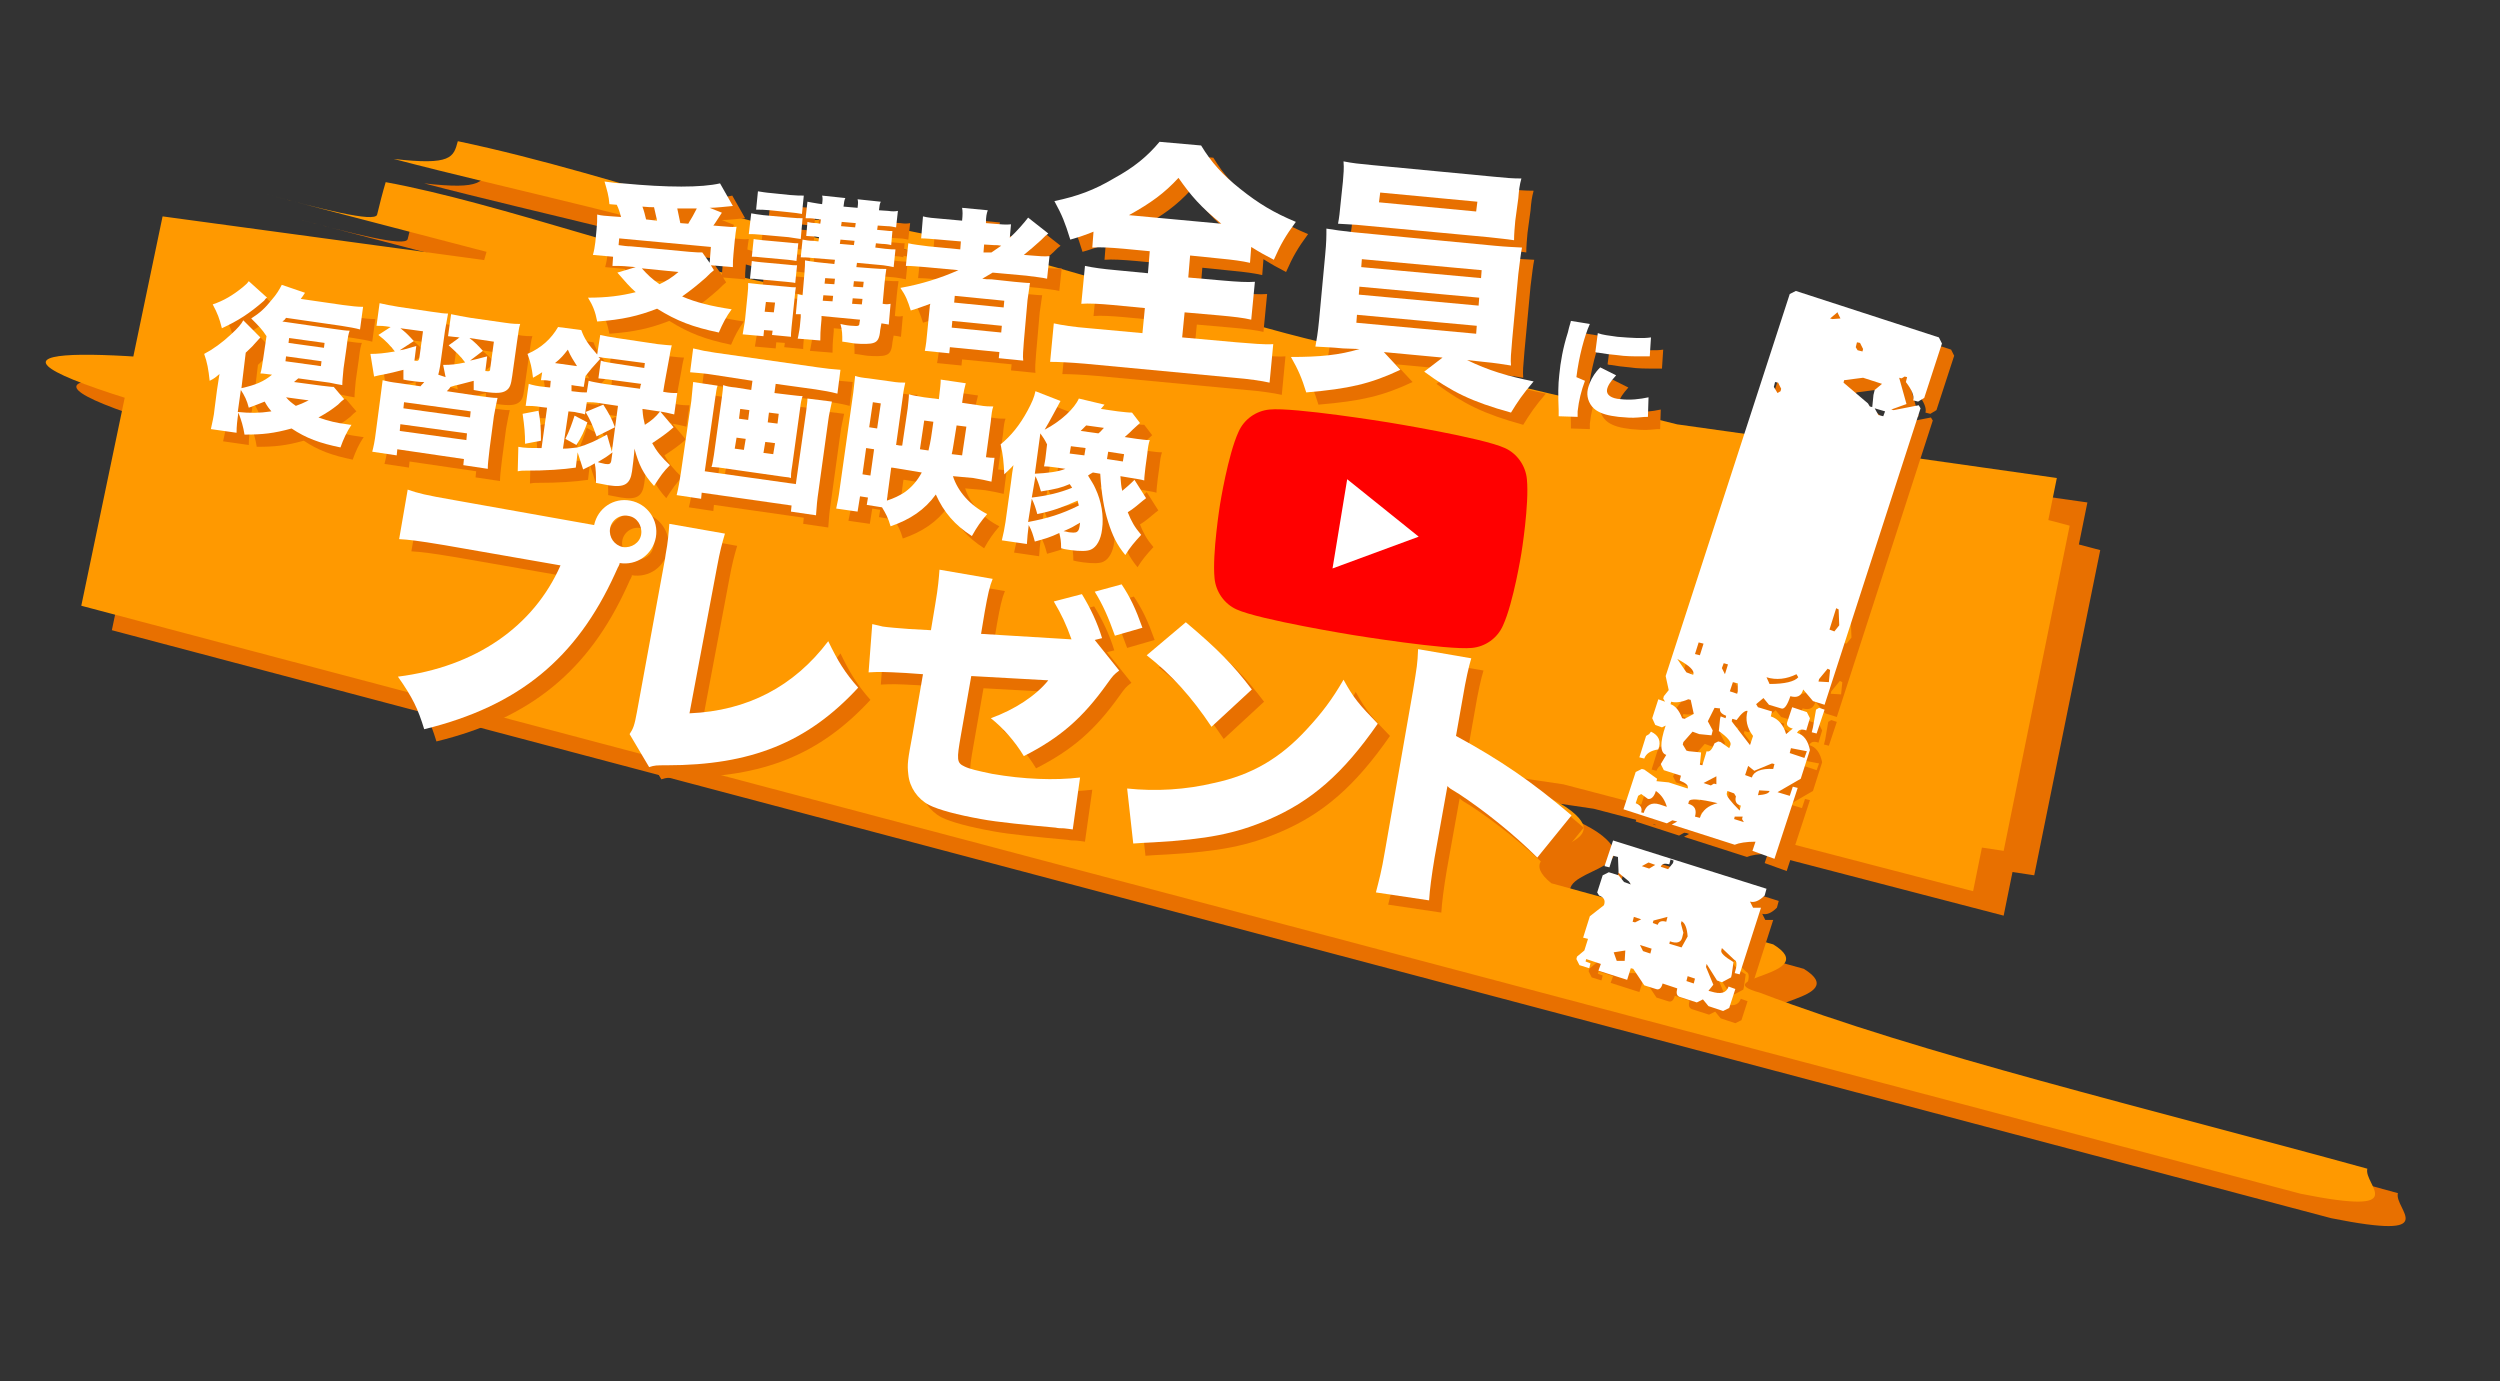 <?xml version="1.0" encoding="utf-8"?>
<!-- Generator: Adobe Illustrator 24.2.0, SVG Export Plug-In . SVG Version: 6.00 Build 0)  -->
<svg version="1.1" xmlns="http://www.w3.org/2000/svg" xmlns:xlink="http://www.w3.org/1999/xlink" x="0px" y="0px"
	 viewBox="0 0 409 226" style="enable-background:new 0 0 409 226;" xml:space="preserve">
<rect x="0" y="0" width="409" height="226" fill="#333333" stroke="none"/>
<style type="text/css">
	.st0{fill:none;stroke:#A1FFC6;stroke-width:8;stroke-linecap:round;stroke-linejoin:round;stroke-miterlimit:10;}
	.st1{fill:#E87000;}
	.st2{fill:#FF9900;}
	.st3{fill:#FFFFFF;}
	.st4{fill:#FF0000;}
</style>
<g id="レイヤー_2">
</g>
<g id="レイヤー_1">
	<g>
		<g>
			<path class="st0" d="M-7,438.2"/>
		</g>
	</g>
	<g>
		<path class="st1" d="M226.5,61.2c37,7.8,76.7,18.1,117.1,28.8l-10.8,53.2c-60.8-9.1-123-19.2-178.7-24.8
			c-43-4.1-87.2-9.2-131.6-14.8l13.2-63.2c70.3,18,141,37.5,208.3,56c-0.7,2.6-10.9,4.1-2.2,7.9c35.2,13.9,33.8,19.2,32.3,24.4
			c-0.7,2.6-27.2-7.5-18.9-2.4c-27.2-7.5-73-18.7-46.4-8.5c8.3,5.1,45.4,12.5,53.3,18.9c8,6.4-11.2,5.4-3.3,11.8
			c9.1,2.5,27.2,7.5,36.3,10c8.3,5.1-11.2,5.4-2.2,7.9c26.5,10.1,63.1,18.8,99.4,28.8c-0.7,2.6,7.6,7.8-10.9,4.1
			c-120.1-31.8-241.4-64-363.1-96.2l13.3-63.7c103.3,14,206.8,28.1,309.9,42.8l-13.7,67.6c-100.2-26-199.9-52.4-298.4-79.5
			c-36.1-10.8-7.4-9,21-5.8c-9.4-1.1-8.4-5-17.9-6.1c1-4,21-5.8,57.7,2.4c-9.1-2.4-18.2-4.8-27.3-7.1c-8.8-3.7,1-4,1.7-6.6
			c9.1,2.4,18.2,4.8,18.6,3.4c0.3-1.3,1-4,1.4-5.3c-9.1-2.4-27.3-7.1-36.4-9.5c9.1,2.4,18.2,4.8,18.5,3.4c0.3-1.3,1-4,1.4-5.3
			c18.6,3.4,45.2,13.2,63.7,16.7l1-3.9C115.2,40.6,87.6,34.8,69.4,30c9.5,1.1,9.8-0.3,10.5-2.9c27.6,5.8,53.9,16.9,82.3,20.1
			c-9.1-2.4-18.2-4.8-27.3-7.1C154.8,38.2,198.9,55.4,226.5,61.2z"/>
		<path class="st2" d="M221.5,57.2c37,7.8,76.7,18.1,117.1,28.8l-10.8,53.2c-60.8-9.1-123-19.2-178.7-24.8
			c-43-4.1-87.2-9.2-131.6-14.8l13.2-63.2c70.3,18,141,37.5,208.3,56c-0.7,2.6-10.9,4.1-2.2,7.9c35.2,13.9,33.8,19.2,32.3,24.4
			c-0.7,2.6-27.2-7.5-18.9-2.4c-27.2-7.5-73-18.7-46.4-8.5c8.3,5.1,45.4,12.5,53.3,18.9c8,6.4-11.2,5.4-3.3,11.8
			c9.1,2.5,27.2,7.5,36.3,10c8.3,5.1-11.2,5.4-2.2,7.9c26.5,10.1,63.1,18.8,99.4,28.8c-0.7,2.6,7.6,7.8-10.9,4.1
			c-120.1-31.8-241.4-64-363.1-96.2l13.3-63.7c103.3,14,206.8,28.1,309.9,42.8l-13.7,67.6c-100.2-26-199.9-52.4-298.4-79.5
			c-36.1-10.8-7.4-9,21-5.8c-9.4-1.1-8.4-5-17.9-6.1c1-4,21-5.8,57.7,2.4c-9.1-2.4-18.2-4.8-27.3-7.1c-8.8-3.7,1-4,1.7-6.6
			c9.1,2.4,18.2,4.8,18.6,3.4c0.3-1.3,1-4,1.4-5.3c-9.1-2.4-27.3-7.1-36.4-9.5c9.1,2.4,18.2,4.8,18.5,3.4c0.3-1.3,1-4,1.4-5.3
			c18.6,3.4,45.2,13.2,63.7,16.7l1-3.9C110.2,36.6,82.6,30.8,64.4,26c9.5,1.1,9.8-0.3,10.5-2.9c27.6,5.8,53.9,16.9,82.3,20.1
			c-9.1-2.4-18.2-4.8-27.3-7.1C149.8,34.2,193.9,51.4,221.5,57.2z"/>
		<g>
			<g>
				<g>
					<path class="st1" d="M291,147.4l-0.3,1.1c-0.9,0.9-1.7,1.2-2.4,1l0.5,1l1.3,0l-3.5,10.9l-0.8-0.2c0.4-1.3,0.4-2-0.1-2.2l-2-1.9
						l-0.1,0.4c-0.1,0.4,0.5,1,2,1.9l-0.3,2.1l-0.1,0.4l-1.5,0.8l-0.8-0.3l-1.7-2.7l-0.1,0.5l1.2,2.9l-0.8,1l0.4,0.1
						c1.6,0.5,2.5,0.3,2.9-0.8l1.1,0.4l-1,3.1l-1,0.5l-2.4-0.8l-0.9-1.1l-1,0.5l-2.8-0.9c-0.5-0.2-0.6-0.6-0.4-1.4l-2.4-0.8
						c-0.2,0.8-0.6,1.1-1.1,0.9l-1.9-0.6l-1.8-2.7l-0.4-0.1l-0.6,1.9l-4.7-1.5l0.4-1.1l-2.4-0.8l-0.1,0.4l0.8,0.3l-0.2,0.8l-1.6-0.5
						l-0.5-1l0.1-0.4l1.2-1l0.6-1.9l-0.8-0.2l1.1-3.5l2.3-1.8c0.3-0.8,0-1.3-0.8-1.6l-0.3-0.5l0.9-2.8l1-0.5l1.6,0.5l0.9,1.1
						l1.1,0.4l-0.3-0.5l-1.7-1.4l-0.1-2.6l-0.8-0.2l-0.6,1.9l-0.8-0.2l1.4-4.2L291,147.4z M266,157.8l0.5,1.4l1.3,0l0.1-1.7
						L266,157.8z M288.7,141.2l0.5-1.5c-1.5,0-2.7,0.2-3.4,0.5l-10.3-3.3l0.9-0.5l-0.8-0.2l-0.9,0.5l-7.1-2.3l2-6.1l1-0.5l0.4,0.1
						l2.1,1.5l-0.1,0.4l2,0.2l3.1,1c0.2-0.5-0.3-0.9-1.3-1.3l0.2-0.8l-2.8-0.9l-0.5-1l0.9-1.5c-1-0.3-1.1-1.9-0.1-4.8l-0.6,0.3
						l-1.1-0.4l-0.5-1.1l1-3.1l1.1,0.4l-0.3-0.5l0.1-0.4l0.8-1l-0.5-2.3l20.3-62.5l1-0.5l23.4,7.6l0.5,1l-2.9,8.9l-1,0.6l-0.8-0.2
						c0.2-0.7-0.2-1.7-1.2-3l0.2-0.8l-0.4-0.1l-0.5,0.3l-0.4-0.1l1.2,4.3l-2.5,0.9l0.4,0.1l4.1-0.8l0.3,0.5l-15.7,48.5l-1.9-0.6
						l-1.6-1.9c-0.3,1.1-1,1.4-2.1,1.1c-0.5,1.5-1,2.2-1.5,2l-2-0.6l-0.9-1.1l-1.2,1l0.3,0.5l2.3,0.7l-0.2,0.8
						c1.2,0.4,2.1,1.4,2.5,2.9l1.1-0.9c-0.8-0.2-1.1-0.6-0.9-1.1l0.8-2.4l2.4,0.8l0.5,1l-0.6,2c-0.8-0.3-1.3-0.1-1.5,0.4
						c1.1,0.3,1.8,1.3,2.1,2.8l-1.5,4.7l-3.8,2.2l2,0.6l0.5-1.5l0.8,0.2l-3.8,11.6L288.7,141.2z M269.3,152l-0.2,0.8l0.4,0.1l1-0.5
						L269.3,152z M272.9,131.4c-0.3,1-0.8,1.4-1.3,1.3l-1.1-0.8l-0.5,0.3l-0.4,1.2c0.8,0.3,1.1,0.8,0.9,1.5l0.4,0.1
						c0.4-1.3,1.3-1.8,2.6-1.4l1.2,0.4C274.4,133,273.9,132.1,272.9,131.4z M270.3,156.6l0.5,1l1.2,0.4l0.2-0.8L270.3,156.6z
						 M272.1,121.7c1.3,0.6,1.7,1.6,1.2,2.9c-1.3,0.2-2,0.7-2.3,1.5l-0.8-0.2l1.1-3.5l0.5-0.3L272.1,121.7z M270.6,143.7l1.2,0.4
						l1-0.6l-1.1-0.4L270.6,143.7z M272.5,152.6l-0.1,0.4l0.8,0.3c0.2-0.6,0.7-0.7,1.4-0.5l0.2-0.8L272.5,152.6z M275.3,142.6
						l-0.2,0.8c-0.8-0.2-1.2-0.1-1.4,0.4l1.2,0.4l0.8-1l0.1-0.4L275.3,142.6z M277.1,152.7l-0.1,0.4l0.4,1.5l-0.2,0.8
						c-0.2,0.8-0.9,1-2,0.6l-0.1,0.4l2,0.6l1-1.8C278,153.9,277.7,153,277.1,152.7z M275.4,116.8l-0.1,0.4c0.8,0.3,1.4,1,1.9,2.3
						l0.4,0.1l1.5-0.8l-0.5-2.3l-0.4-0.1C277.1,116.9,276.1,117,275.4,116.8z M276.4,109.8l1.5,2.2l1.1,0.4
						C279.3,111.7,278.4,110.9,276.4,109.8z M282.5,117.8l-1.1,2.2l0.8,1.5l-0.2,0.8l-2-0.2l-1.1-0.4l-1.5,1.7l-0.1,0.4l0.6,1
						l0.4,0.1l2,0.2l-0.2,2l0.4,0.1l0.7-2.3c0.5,0.2,0.9-0.3,1.3-1.3l0.6-0.3l0.4,0.1l1.4,1l0.2-0.5c0.2-0.5-0.5-1.3-1.9-2.3l0.2-2
						l0.1-0.4l0.8,0.3l0.1-0.4c-0.8-0.3-1.1-0.7-1-1.2L282.5,117.8z M278.1,161.7l-0.2,0.8l1.2,0.4l0.2-0.8L278.1,161.7z
						 M278.3,133.1l-0.1,0.4c1.1,0.3,1.4,1,1.1,2.1l0.8,0.2c0.4-1.2,1.3-2,2.9-2.4C280.1,132.7,278.5,132.6,278.3,133.1z
						 M279.9,107.1l-0.6,1.9l0.8,0.2l0.6-1.9L279.9,107.1z M280.7,130.1l1.2,0.4l0.5-0.3l0.4,0.1l0-1.3L280.7,130.1z M284,110.5
						l-0.3,0.8l0.5,1l0.5-1.6L284,110.5z M284.6,131.4l-0.1,0.4c-0.1,0.4,0.6,1.3,2.1,2.8l0.2-0.8c-0.8-0.2-1-0.8-0.8-1.5l-0.3-0.5
						L284.6,131.4z M285.5,113.6l-0.5,1.5l1.2,0.4l0.1-0.4l0-1.3L285.5,113.6z M285.4,119.6l-0.1,0.4l3,3.9l0.5-1.5
						c-1-1.3-1.3-2.7-0.9-4.1c-0.4-0.1-1,0.4-1.8,1.5L285.4,119.6z M285.8,135.6l-0.1,0.4l1.6,0.5l-0.3-0.5l0.1-0.4L285.8,135.6z
						 M289,128.1l-1-0.8l-0.5,1.5l1.1,0.4c0.3-1,1.5-1.5,3.5-1.4l0.2-0.8l-0.4-0.1L289,128.1z M289.8,131.3l-0.2,0.8
						c1.2-0.1,1.8-0.3,1.9-0.7L289.8,131.3z M291,112.8l0.5,1.1c2.5,0,4.1-0.4,4.7-1.1l-0.3-0.5C294.3,113.1,292.6,113.3,291,112.8z
						 M292.4,64.5l-0.2,0.8l0.6,1l0.5-0.3l0.1-0.4l-0.5-1L292.4,64.5z M295,124.4l-0.2,0.8l2.4,0.8l0.4-1.1L295,124.4z M300.5,118.1
						l-1.3,3.9l-0.8-0.2l0.2-0.8l0.5-2.9l0.5-0.3L300.5,118.1z M301,111.4l-1.4,1.7l-0.1,0.4l1.7,0.1l0.2-2L301,111.4z M302.4,101.5
						l-1.1,3.5l0.8,0.3l0.8-1l-0.1-2.6L302.4,101.5z M302.6,53.1l-1.2,1l0.4,0.1l1.3-0.1L302.6,53.1z M303.7,64.2l-0.1,0.4l4,3.4
						l0.3,0.5l0.4,0.1l0.2-2l0.2-0.8l1.2-1l-3.1-1L303.7,64.2z M305.8,58l-0.2,0.8l0.3,0.5l0.8,0.2l0.1-0.4l-0.5-1L305.8,58z
						 M308.7,68.8l0.6,1.1l0.8,0.2l0.3-0.8L308.7,68.8z"/>
				</g>
				<g>
					<path class="st1" d="M41.5,65.5c2.3-0.5,3.7-1.1,5-2.2c-1-0.1-1.3-0.2-1.9-0.2c0.2-0.6,0.3-1.4,0.5-2.7l0.5-3.4
						c-0.7-1.1-1.3-1.7-2.5-2.9c1.4-0.9,2.2-1.6,3.4-3.1c0.7-0.8,1.2-1.6,1.6-2.4l3.8,1.3c-0.3,0.5-0.4,0.6-0.7,1l6.9,1
						c1.5,0.2,2.4,0.3,3.3,0.3l-0.5,3.7c-0.7-0.2-1.8-0.4-3.1-0.6l-9-1.3c-0.2,0.3-0.3,0.4-0.6,0.6l8.3,1.2c1.5,0.2,2,0.3,2.7,0.3
						c-0.2,0.6-0.3,1-0.5,2.7l-0.5,3.5C58.1,63.6,58,64.2,58,65c-0.7-0.1-1.1-0.2-2.1-0.4l-5.1-0.7l-0.7,0.6l4.5,0.6
						c1,0.1,1.5,0.2,2,0.2l1.7,2c-0.4,0.3-0.5,0.4-1,0.9c-1,0.8-1.9,1.4-3.2,2.1c1.7,0.6,3,0.9,4.6,1.1c0.2,0,0.4,0.1,0.8,0.1
						c-0.8,1.2-1.3,2.3-1.8,3.7c-3.4-0.7-5.6-1.5-8-3.1c-2.9,0.8-4.7,1-7.7,1c-0.2-1.3-0.5-2.3-1-3.6c-0.2,1.3-0.3,2.3-0.3,3.3
						l-4.2-0.6c0.2-1,0.5-2.1,0.6-3.3l0.4-3.1c0.1-0.8,0.2-1.1,0.4-2.6c-0.6,0.5-0.8,0.7-1.6,1.1c-0.2-1.9-0.4-3-0.9-4.4
						c1.5-0.8,2.9-1.8,4.4-3.2c1.1-1,1.7-1.7,2-2.3l2.8,2.8c-0.3,0.3-0.6,0.7-1,1.1c-0.4,0.5-0.5,0.5-1.4,1.4L41.5,65.5z M45.7,50.7
						c-0.2,0.1-0.2,0.1-0.5,0.5c-2.4,2.1-4.3,3.3-6.9,4.5c-0.4-1.6-0.7-2.4-1.5-3.9c1.8-0.6,3.3-1.5,4.9-2.8c0.6-0.5,0.7-0.6,1-1
						L45.7,50.7z M40.9,69.4c2,0.2,3.5,0.2,5.5-0.1c-0.4-0.5-0.6-0.7-1.1-1.6c-1,0.4-1.5,0.6-2.6,1c-0.3-1.2-0.7-2-1.3-2.9
						L40.9,69.4z M48.7,61.1l5.8,0.8l0.1-0.8l-5.8-0.8L48.7,61.1z M48.8,67c0.5,0.6,0.9,0.9,1.6,1.4c0.8-0.3,1.1-0.4,2.1-0.9
						L48.8,67z M49.2,58.1l5.8,0.8l0.1-0.8l-5.8-0.8L49.2,58.1z"/>
					<path class="st1" d="M85.8,63.5c-0.2,1.5-0.4,2-1,2.4c-0.6,0.4-1.5,0.5-3.5,0.2c-0.3,0-1.2-0.2-1.8-0.3c0-0.7,0-0.9,0-1.5
						c-1.1,0.3-1.6,0.4-2.7,0.7c-0.6,0.1-0.7,0.2-1.1,0.3c-0.2,0.3-0.2,0.3-0.6,0.7l5.4,0.8c1.7,0.2,2,0.3,2.9,0.3
						c-0.2,0.9-0.3,1.3-0.6,3l-0.7,5.3c-0.2,1.8-0.3,2.5-0.3,3.3l-4-0.6l0.1-1L67,75.5l-0.1,1l-4-0.6c0.2-0.8,0.4-1.6,0.6-3.3
						l0.7-5.3c0.2-1.7,0.3-2.2,0.4-3.1c0.8,0.2,1.2,0.3,2.8,0.5l3.4,0.5c0.2-0.3,0.3-0.3,0.6-0.7c-0.4,0-0.8,0-1.5-0.1
						c-0.5-0.1-1-0.1-1.9-0.3c0-0.8,0-1,0-1.6c-1.1,0.3-2.4,0.6-3.4,0.8c-0.7,0.1-0.9,0.2-1.4,0.3l-0.6-3.7c1.2,0,2.2-0.1,4-0.4
						c-0.8-1-1.4-1.7-2.7-2.7l2-1.3c-1.2-0.2-1.6-0.2-2.3-0.2l0.5-3.7c0.9,0.2,1.8,0.4,3.1,0.6l5.4,0.8c1.4,0.2,2,0.3,2.7,0.3
						c-0.1,0.6-0.2,1.1-0.5,2.8l-0.8,5.8c-0.1,0.6-0.2,1-0.3,1.4l1.2,0.4l-0.4-2c1.3,0,2.2-0.1,3.6-0.4c-0.9-1.2-1.5-1.7-2.7-2.8
						l1.8-1.3c-0.9-0.1-1.2-0.1-1.9-0.2l0.5-3.6c1,0.2,1.9,0.4,3.2,0.6l5.6,0.8c1.3,0.2,2,0.2,2.5,0.2c-0.2,0.6-0.3,1.4-0.5,2.8
						L85.8,63.5z M67.4,59.3c0.8-0.1,1.3-0.3,2.7-0.7L69.8,61c0.6,0.1,0.7,0,0.8-0.4l0.6-4.4l-3.7-0.5c0.9,0.7,1.3,1.1,2.2,2.1
						L67.4,59.3z M67.4,72.5L78.3,74l0.1-1.1l-10.9-1.5L67.4,72.5z M68,68.8l10.9,1.5l0.1-1l-10.9-1.5L68,68.8z M78.9,61
						c0.9-0.2,1.3-0.3,2.8-0.7l-0.3,2.4c0.7,0.1,0.8,0,0.8-0.4l0.6-4.4l-4-0.6c0.9,0.7,1.4,1.2,2.2,2.1L78.9,61z"/>
					<path class="st1" d="M109.6,58.3c1,0.1,1.8,0.2,2.3,0.2c-0.1,0.5-0.2,0.7-0.4,2c-0.3,1.7-0.8,4.2-1,5.6
						c1.1,0.2,1.6,0.2,2.3,0.2l-0.5,3.5c-0.8-0.2-1.7-0.4-2.5-0.5l-2.7-0.4c0.1,1.4,0.2,1.7,0.4,2.6c1.1-0.7,1.7-1.2,2.5-2.2
						l2.2,2.6c-1.1,1-2.3,1.8-3.5,2.6c0.7,1.3,1.5,2.3,2.9,3.6c-1.1,1.1-1.5,1.7-2.6,3.4c-1.8-2-2.5-3.5-3.2-6.1
						c0,0.4-0.1,1.1-0.2,2.1l-0.2,1.6c-0.3,2.1-1.2,2.7-3.8,2.3c-0.5-0.1-1.1-0.2-2.1-0.4c0-1.4,0-2.2-0.2-3.2
						c-0.8,0.5-0.9,0.5-1.9,1L96.5,76l-0.3,2.5c-2.1,0.3-4.6,0.5-8.6,0.5c-0.1,0-0.4,0-0.9,0.1l0.1-4c1.1,0.2,1.8,0.2,3.8,0.2
						l0.9-6.6l-0.9-0.1c-1.1-0.2-2-0.2-2.6-0.2l0.5-3.6c0.6,0.2,1.5,0.4,2.6,0.5l0.9,0.1l0.1-1.1l-0.2,0c-0.5-0.1-0.8-0.1-1.4-0.1
						l0.2-1.3c-0.6,0.4-0.8,0.5-1.5,0.9c-0.2-1.7-0.4-2.5-0.9-3.9c2.3-1,3.9-2.5,5-4.4l3.8,0.5c0.5,1.4,1.1,2.3,2.6,4l0.5-3.2
						c0.8,0.2,1.5,0.3,2.7,0.5L109.6,58.3z M87.9,74.6c0-1.7-0.1-2.8-0.4-4.9l2.6-0.5c0.3,1.6,0.4,2.7,0.4,4.9L87.9,74.6z
						 M96.4,61.9c-0.6-1-1-1.5-1.5-2.7c-0.7,0.9-1.1,1.4-2.1,2.2L96.4,61.9z M100.4,68c-1.1-0.2-1.7-0.2-2.4-0.2l-0.3,2
						c-0.5-0.2-0.9-0.2-1.7-0.4L95,69.3l-0.9,6.1c1,0,1.3-0.1,2.4-0.2c1.7-0.5,3-1.1,4.8-2.1l0.8,2.8l1-7.5L100.4,68z M94.5,73.8
						c0.7-1.4,1-2.3,1.5-3.8l2.1,1.1c-0.5,1.4-1,2.5-1.8,3.7L94.5,73.8z M106.7,65.6c0.1-0.6,0.1-0.6,0.2-0.8l-4.5-0.6
						c-1.2-0.2-1.8-0.2-2.5-0.3l0.4-2.9c0.6,0.2,1.1,0.3,2.5,0.5l4.6,0.7l0.1-0.8l-5.3-0.7c-1-0.1-1.8-0.2-2.3-0.3l0.3,0.3
						c-1.3,1.4-1.7,1.9-2.4,2.8l-0.3,1.8c-0.5-0.1-0.7-0.1-1.4-0.2l-0.6-0.1L95.5,66l0.9,0.1c0.7,0.1,1.2,0.1,1.6,0.1l0.3-1.9
						c0.7,0.2,1.4,0.3,2.5,0.5L106.7,65.6z M100.7,68.2c0.9,1.4,1.4,2.3,1.9,3.7l-3,1.5c-0.7-2-1.1-2.8-1.8-4L100.7,68.2z M102.2,76
						c-0.9,0.7-1.2,0.9-2.4,1.6c0.6,0.2,0.9,0.2,1.2,0.3c0.7,0.1,0.9,0,1-0.5L102.2,76z"/>
					<path class="st1" d="M138.1,67.7c-0.2,1-0.5,2.2-0.6,3.1l-1.6,11.6c-0.2,1.3-0.3,2.4-0.4,3.9l-4.1-0.6l0.1-1l-14.7-2.1l-0.1,1
						l-4-0.6c0.3-1.2,0.5-2.4,0.7-3.7l1.7-11.7c0.1-1,0.2-2,0.3-3.1l4,0.6c-0.2,0.5-0.2,0.9-0.4,2.1l-1.7,11.9l14.9,2.1l1.7-12
						c0.1-1,0.2-1.4,0.2-2L138.1,67.7z M118.6,63.3c-1.2-0.2-2.5-0.3-3.7-0.4l0.5-3.9c1.2,0.3,2.2,0.5,3.6,0.7l16.8,2.4
						c1.3,0.2,2.4,0.3,3.7,0.4l-0.5,3.9c-1.1-0.3-2.3-0.5-3.6-0.7l-6.5-0.9l-0.2,1.5l2.5,0.3c1,0.1,1.5,0.2,2.1,0.2
						c-0.2,0.6-0.3,1.1-0.4,2l-1.3,9.4c-0.2,1.2-0.2,1.5-0.2,2c-0.3-0.1-0.3-0.1-1.2-0.2l-10.5-1.5c-1-0.1-1-0.1-1.3-0.1
						c0.2-0.6,0.2-0.9,0.4-2l1.3-9.4c0.1-0.9,0.2-1.4,0.2-2c0.6,0.2,1,0.3,2.1,0.4l2.5,0.4l0.2-1.5L118.6,63.3z M122.5,73.6
						l-0.3,1.8l1.5,0.2l0.3-1.8L122.5,73.6z M123.1,68.9l-0.2,1.6l1.5,0.2l0.2-1.6L123.1,68.9z M128.5,76.3l0.3-1.8l-1.6-0.2
						l-0.3,1.8L128.5,76.3z M129.2,71.3l0.2-1.6l-1.6-0.2l-0.2,1.6L129.2,71.3z"/>
					<path class="st1" d="M157.9,79.9c0.8,2.5,2.8,4.8,5.6,6.2c-1.1,1.3-1.6,2-2.5,3.6c-2.8-1.8-4.6-3.9-5.9-6.8
						c-1.8,2.5-4.2,4.1-7.4,5.2c-0.4-1.4-0.8-2.1-1.4-3.1l-2.5-0.4l0.2-1.2l-1.3-0.2l-0.4,2.5l-3.5-0.5c0.2-0.9,0.4-1.8,0.6-3.4
						l2.2-15.6c0.1-0.9,0.2-1.7,0.3-2.7c0.6,0.2,1.2,0.3,2.2,0.4l3.6,0.5c1.2,0.2,1.8,0.2,2.4,0.2c-0.1,0.5-0.3,1.3-0.4,2.3
						l-1.1,7.9c0.3,0,0.4,0.1,0.8,0.1l0.2,0l0.9-6.1c0.1-1,0.2-1.7,0.2-2.3c0.6,0.2,1.3,0.3,2.5,0.5l2.4,0.3l0.1-0.9
						c0.1-0.9,0.2-1.6,0.2-2.3l4.1,0.6c-0.2,0.8-0.3,1-0.6,3.2l2.7,0.4c1.1,0.2,1.8,0.2,2.4,0.2c-0.2,0.5-0.3,1.3-0.4,2.4l-0.8,5.9
						c0.7,0.1,0.9,0.1,1.4,0.1l-0.5,3.9c-0.8-0.2-1.8-0.4-3-0.6L157.9,79.9z M143.1,79.6l1.3,0.2l0.6-4.3l-1.3-0.2L143.1,79.6z
						 M144.2,71.9l1.3,0.2l0.6-4.1l-1.3-0.2L144.2,71.9z M148.6,78.6c-0.2,0-0.4-0.1-0.8-0.1l-0.6,4.5c0,0.3-0.1,0.5-0.1,0.9
						c1.2-0.4,2-0.8,2.8-1.3c1.3-0.9,2.2-2,2.9-3.3L148.6,78.6z M153.9,75.7c0.4-1.7,0.5-2.6,0.6-3.3l0.2-1.4l-1.5-0.2l-0.7,4.7
						L153.9,75.7z M159.4,76.5l0.7-4.7l-1.6-0.2l-0.5,3.1c-0.1,0.5-0.1,0.8-0.3,1.6L159.4,76.5z"/>
					<path class="st1" d="M180.8,79.3c-0.4,0.2-0.5,0.3-0.8,0.5c0.6,1,0.9,1.4,1.2,2.1c1,2.1,1.4,4.5,1.1,6.7
						c-0.2,1.7-0.9,2.9-1.8,3.3c-0.6,0.3-1.8,0.3-3.3,0.1c-0.5-0.1-0.9-0.1-1.6-0.3c0-1.2-0.1-1.7-0.3-2.5c-1.5,0.7-2.2,0.9-4,1.4
						c-0.3-1.1-0.5-1.8-1-2.7c-0.2,1.5-0.2,1.8-0.3,3.1l-4.1-0.6c0.3-1.3,0.4-1.7,0.6-3l0.9-6.5c0.2-1.6,0.2-1.6,0.4-2.8
						c-0.4,0.5-1,1-1.5,1.5c-0.1-2-0.2-3.2-0.6-4.9c1.7-1.4,3.1-3.1,4.4-5.5c0.7-1.3,1.1-2.2,1.3-3.2l4.1,1.6
						c-0.1,0.2-0.1,0.2-1.3,2.4c-0.3,0.6-0.9,1.6-1.3,2.3c2.7-1.4,4.9-3.5,5.6-5.1l4.2,1c-0.3,0.3-0.3,0.4-0.6,0.7l2.8,0.4
						c1,0.1,1.6,0.2,2.3,0.2l1.3,1.7c-0.2,0.2-0.2,0.2-1.1,1c-0.6,0.6-0.6,0.6-1.4,1.3l2,0.3c0.9,0.1,1.4,0.2,2.1,0.2
						c-0.2,0.6-0.3,1.2-0.4,2.2l-0.3,2.2c-0.1,1-0.2,1.6-0.2,2.2c-0.7-0.2-1-0.2-2.1-0.4l-1.8-0.3c0.1,1.2,0.1,1.5,0.3,2.4
						c0.7-0.6,1.1-0.9,2-1.8l1.9,3c-0.4,0.3-0.4,0.3-1.6,1.3c-0.5,0.4-0.9,0.7-1.4,1c0.6,1.5,1.1,2.4,2.2,3.7
						c-1.1,1.2-1.8,2-2.6,3.3c-1.4-1.7-2.1-3.2-2.8-5.4c-0.7-2.2-1.1-4.6-1.3-7.9L180.8,79.3z M170.2,87.4c3.2-0.6,5.5-1.3,8.3-2.7
						c-0.1-0.3-0.1-0.4-0.2-0.8c-2.5,1.1-4.1,1.7-6.6,2.2c-0.3-1.1-0.5-1.7-0.9-2.5L170.2,87.4z M170.8,83.4
						c2.6-0.3,4.6-0.8,6.6-1.6c-0.1-0.2-0.2-0.3-0.4-0.6c-1.4,0.6-2.2,0.8-4.7,1.2c-0.3-1.1-0.6-1.9-0.9-2.5L170.8,83.4z
						 M174.9,78.5c-0.8-0.1-1.4-0.2-2.1-0.2c0.1-0.6,0.2-0.9,0.3-1.9l0.2-1.7c-0.4-0.8-0.6-1.1-1.1-1.8l-0.9,6.6
						c2-0.1,3.8-0.3,5-0.8L174.9,78.5z M176,88.9c0.7,0.1,0.8,0.2,1.1,0.2c0.8,0.1,1.1,0,1.3-0.3c0.1-0.2,0.2-0.3,0.3-1.3
						C177.7,88.1,177.4,88.3,176,88.9z M177,76.2l2.4,0.3l0.2-1.2l-2.4-0.3L177,76.2z M181.7,72.9c0.4-0.3,0.5-0.5,0.9-0.9l-2.9-0.4
						c-0.4,0.4-0.5,0.5-0.9,0.9L181.7,72.9z M183.1,77.1l2.6,0.4l0.2-1.2l-2.6-0.4L183.1,77.1z"/>
				</g>
				<g>
					<path class="st1" d="M103.4,94.2l-0.1,0.2c-0.1,0.2-0.1,0.3-0.2,0.4l-0.5,1.1c-6.3,13.8-15.7,21.6-31.2,25.4
						c-1-3.3-1.9-5.2-4.3-8.6c12.7-1.6,22.2-8.2,26.6-18.2l-18.9-3.3c-4.8-0.8-5.9-0.9-7.5-1l1.4-8.1c1.7,0.6,2.9,0.9,7.5,1.7
						l23,4.1c0.6-2.8,3.2-4.5,5.9-4c2.8,0.5,4.7,3.2,4.2,6c-0.5,2.8-3.1,4.7-6,4.2L103.4,94.2z M101.8,88.5c-0.2,1.4,0.7,2.7,2.1,3
						c1.4,0.2,2.8-0.7,3-2.1c0.2-1.4-0.7-2.8-2.1-3C103.4,86.1,102,87.1,101.8,88.5z"/>
					<path class="st1" d="M120.6,89.3c-0.5,1.7-0.8,2.8-1.3,5.5l-4.5,23.9c9.5-0.4,17.1-4.4,22.7-11.8c1.6,3.3,2.7,5.1,4.9,7.6
						c-8.3,9-17.6,12.7-31.3,12.7c-1.7,0-2,0-2.9,0.3l-3.2-5.4c0.6-0.9,0.8-1.4,1.2-3.6l4.6-25.1c0-0.2,0.1-0.5,0.1-0.7
						c0.4-2.1,0.5-3.6,0.6-5L120.6,89.3z"/>
					<path class="st1" d="M177.3,106.6c-0.9-2.5-1.6-4-2.9-6.2l4.6-1.2c1.4,2.3,2.5,4.6,3.3,7.2l-1.2,0.3l4,5c-0.9,0.7-1,0.8-2,2.2
						c-4,5.6-7.7,8.8-13.6,11.8c-1.5-2.5-3.5-4.7-5.4-6.2c3.9-1.4,7.4-3.7,9.4-6.2l-12.6-0.7l-1.7,9.7c-0.7,4-0.7,4.5,0.6,5.1
						c0.8,0.4,2.1,0.7,4.5,1.2c5.1,0.9,10.3,1.1,14.4,0.6l-1.2,8.5l-0.7-0.1c-0.6-0.1-1-0.1-1.2-0.1c-0.1,0-0.5,0-0.9-0.1
						c-4.4-0.4-9.6-0.9-12.2-1.4c-3.9-0.7-6.9-1.5-8.5-2.3c-1.9-1-3.2-2.9-3.4-5c-0.2-1.7-0.1-2.3,0.7-6.6l1.7-9.8l-2.8-0.2
						c-3.7-0.2-4.3-0.2-6.1-0.1l0.6-7.9c0.8,0.2,1.4,0.3,1.7,0.4c0.6,0.1,2.8,0.3,4.3,0.4l3.6,0.2l0.7-4.2c0.5-2.9,0.6-4.4,0.7-5.7
						l8.7,1.5c-0.5,1.2-0.8,2.6-1.3,5.4l-0.6,3.6L177.3,106.6z M185.5,97.6c1.4,2.1,2.3,4,3.4,7.1l-4.5,1.3c-1.1-3.1-2-5.1-3.3-7.2
						L185.5,97.6z"/>
					<path class="st1" d="M186.4,131c4.7,0.5,9.6,0.2,14.2-0.9c6.1-1.3,10.8-4,15.2-8.8c2.4-2.6,4.1-4.8,6-8.1
						c1.7,3.1,2.6,4.1,5.6,7.2c-5.7,8.2-10.9,12.7-17.9,15.7c-5.4,2.3-10,3.2-18.7,3.7c-1.8,0.1-2.1,0.1-3.4,0.2L186.4,131z
						 M196,103.8c5.1,4.3,7.7,6.9,10.8,11l-6.6,6.1c-3.2-4.8-6.5-8.5-10.6-11.7L196,103.8z"/>
					<path class="st1" d="M227.1,148c0.5-2,0.9-3.3,1.5-6.9l4.6-26.3c0.6-3.7,0.7-4.1,0.8-6.6l8.7,1.5c-0.4,1.3-0.9,3.5-1.4,6.5
						l-1.1,6.2c7.2,3.9,12.6,7.6,18.9,13l-5.6,6.9c-3.8-3.8-8.7-7.7-12.8-10.4c-1.5-0.9-1.5-0.9-1.9-1.3l-2.1,11.7
						c-0.5,3-0.8,5.3-0.9,7L227.1,148z"/>
				</g>
				<g>
					<path class="st1" d="M101.7,35.4c-0.1-1.4-0.4-2.3-0.8-3.7c1.5,0.2,2.2,0.3,3,0.3c7.3,0.7,12.9,0.7,15.9,0l2.1,3.7
						c-1.1,0.1-2.8,0.3-3.8,0.3l2,0.8c-1,1.5-1,1.6-1.4,2.1l1.2,0.1c1.5,0.1,1.9,0.2,2.6,0.1c-0.1,0.7-0.2,1.2-0.3,2.3l-0.2,2.1
						c-0.1,0.9-0.1,1.5-0.1,2.2l-3.6-0.3l0.5,0.8c-0.5,0.4-0.6,0.5-1.3,1.2c-1.6,1.4-2.5,2.1-3.9,3.1c2.3,1,4.8,1.6,8.1,2.1
						c-0.9,1.2-1.5,2.4-2.1,3.8c-4.3-0.9-6.9-1.9-10.1-3.9c-3.1,1.2-5.7,1.8-9.8,2.1C99.4,53,99,52,98.2,50.7c3.1,0,5.4-0.3,7.8-0.9
						c-1-0.9-1.7-1.7-3-3.2l3-0.9l-1.2-0.1c-0.9-0.1-1.8-0.1-2.6-0.1l0.1-1.5l-3.3-0.3c0.2-0.7,0.3-1.3,0.4-2.1l0.2-2.1
						c0.1-0.9,0.1-1.4,0.1-2.4c0.8,0.2,1.3,0.2,2.5,0.3l1.4,0.1c-0.2-0.8-0.4-1.4-0.7-2L101.7,35.4z M103.2,42.1
						c0.8,0.1,1.3,0.2,2,0.2l9.6,0.9c1,0.1,1.7,0.1,2.1,0.1l1.2,1.7l0.2-2.6l-15-1.4L103.2,42.1z M107,45.9c0.9,1,1.6,1.7,2.9,2.6
						c1.2-0.6,1.9-1,3.1-2L107,45.9z M109.5,38.1c-0.2-0.8-0.3-1.4-0.5-2.2c-0.6,0-0.8,0-1.9-0.1c0.3,0.8,0.4,1.3,0.6,2.1
						L109.5,38.1z M112.8,36.1c0.2,0.9,0.3,1.4,0.5,2.4l1.3,0.1c0.5-0.8,1-1.7,1.4-2.5L112.8,36.1z"/>
					<path class="st1" d="M123.5,56.7c0.1-0.8,0.3-1.6,0.4-2.5l0.4-4c0.1-0.8,0.1-1.3,0.1-1.9c0.8,0.1,1,0.1,1.8,0.2l4.5,0.4
						c0.8,0.1,1.1,0.1,1.5,0.1c-0.1,0.6-0.1,0.7-0.2,1.7l-0.5,4.8c-0.1,0.9-0.1,1.4-0.1,1.6l-3.1-0.3l0.1-0.7L127,56l-0.1,1
						L123.5,56.7z M124.9,36.9c0.6,0.1,1.1,0.2,2,0.3l4.4,0.4c1,0.1,1.4,0.1,2,0.1l-0.3,3.4c-0.6-0.1-0.8-0.1-2-0.3l-4.5-0.4
						c-0.9-0.1-1.4-0.1-2-0.1L124.9,36.9z M125,44.7c0.5,0.1,0.7,0.1,1.5,0.2l4.4,0.4c0.8,0.1,1,0.1,1.5,0.1l-0.3,2.9
						c-0.3-0.1-0.7-0.1-1.5-0.2l-4.4-0.4c-0.7-0.1-1-0.1-1.5-0.1L125,44.7z M125.3,41.1c0.4,0.1,0.8,0.1,1.5,0.2l4.4,0.4
						c0.8,0.1,1,0.1,1.4,0.1l-0.3,2.9c-0.4-0.1-0.7-0.1-1.4-0.2l-4.4-0.4c-0.7-0.1-1.1-0.1-1.5-0.1L125.3,41.1z M126,33.3
						c0.7,0.1,1.1,0.2,2.3,0.3l2.9,0.3c1.2,0.1,1.6,0.1,2.3,0.1l-0.3,3c-0.6-0.1-1.2-0.2-2.3-0.3l-2.9-0.3c-1-0.1-1.6-0.1-2.3-0.1
						L126,33.3z M127.1,53l1.5,0.1l0.2-1.6l-1.5-0.1L127.1,53z M134.8,44.2c-0.7-0.1-1.3-0.1-1.8-0.1l0.3-2.9c0.6,0.1,1,0.2,1.8,0.2
						l0.8,0.1l0.1-0.7l-0.6-0.1c-0.5,0-1.1-0.1-1.5-0.1l0.2-2.3c0.3,0.1,0.9,0.2,1.5,0.2l0.6,0.1l0.1-0.7l-0.9-0.1
						c-0.6-0.1-1-0.1-1.6-0.1l0.3-2.7c0.6,0.1,1,0.2,1.7,0.3l0.7,0.1c0.1-0.8,0.1-1,0-1.4l3.8,0.4c-0.2,0.4-0.2,0.7-0.3,1.4l2.3,0.2
						c0.1-0.8,0.1-1,0-1.4l3.8,0.4c-0.2,0.4-0.2,0.6-0.3,1.4l1.5,0.1c0.7,0.1,1.1,0.1,1.6,0l-0.3,2.7c-0.5-0.1-1-0.2-1.5-0.2
						l-1.5-0.1l-0.1,0.7l1.1,0.1c0.7,0.1,1.1,0.1,1.4,0.1l-0.2,2.3c-0.3-0.1-1-0.2-1.5-0.2l-1-0.1l-0.1,0.7l1.6,0.2
						c0.9,0.1,1.3,0.1,1.7,0.1l-0.3,2.9c-0.5-0.1-0.9-0.2-1.7-0.3l-4.3-0.4l-0.1,0.7l2.6,0.2c1.1,0.1,1.7,0.1,2.3,0.1
						c-0.1,0.7-0.2,1.4-0.3,2.4l-0.3,3.3c0.6,0.1,0.8,0.1,1.3,0l-0.3,3.4c-0.4-0.1-0.7-0.1-1.2-0.2L146,56c-0.1,1.3-0.4,1.9-1.1,2.1
						c-0.5,0.2-1.8,0.2-3,0.1c-0.2,0-0.6-0.1-1.3-0.2c-0.2,0-0.5-0.1-0.8-0.1c0-1.2,0-1.8-0.3-2.9c0.8,0.2,1.6,0.3,2,0.3
						c0.9,0.1,1.1,0,1.1-0.4l0.1-0.6l-6.3-0.6l0,0.5c-0.2,2.1-0.2,2.7-0.2,3.5l-3.7-0.3c0.1-0.4,0.1-0.4,0.2-1
						c0.1-0.4,0.2-1.2,0.3-2.5l0-0.5c-0.4,0-0.5,0-0.8,0l0.3-3.3c0.2,0.1,0.4,0.1,0.8,0.2l0.3-3.5c0.1-1.1,0.1-1.7,0.1-2.2
						c0.6,0.1,1.1,0.2,2,0.3l2.8,0.3l0.1-0.7L134.8,44.2z M138.3,50.4l-1.6-0.1l-0.1,0.9l1.6,0.1L138.3,50.4z M138.6,47.6l-1.6-0.1
						l-0.1,0.9l1.6,0.1L138.6,47.6z M141.7,42.1l0.1-0.7l-2.3-0.2l-0.1,0.7L141.7,42.1z M141.9,39.2l0.1-0.7l-2.3-0.2l-0.1,0.7
						L141.9,39.2z M143,51.8l0.1-0.9l-1.6-0.1l-0.1,0.9L143,51.8z M143.2,49l0.1-0.9l-1.6-0.1l-0.1,0.9L143.2,49z"/>
					<path class="st1" d="M153.4,45.7c-1.3-0.1-2.3-0.2-3.2-0.2l0.4-3.7c0.8,0.2,1.8,0.3,3.3,0.5l5.2,0.5l0.1-1.3l-3.5-0.3
						c-1.3-0.1-2.2-0.2-3-0.2l0.3-3.6c0.7,0.2,1.8,0.3,3.1,0.4l3.3,0.3c0.1-1,0.1-1.5,0-2.1l4.2,0.4c-0.2,0.6-0.3,1-0.3,2.1l1.2,0.1
						c1.2,0.1,2.1,0.2,2.9,0.1l-0.2,2.2c1.1-1,2.4-2.5,3-3.3l3.3,2.6c-0.4,0.3-0.5,0.4-1.2,1.1c-1.1,1-1.7,1.5-2.8,2.4l1.2,0.1
						c1.3,0.1,2.2,0.2,3,0.1l-0.4,3.7c-0.8-0.2-2-0.3-3.4-0.5l-5.5-0.5c-0.5,0.3-0.7,0.4-1.7,1c0.7,0.1,0.7,0.1,1.5,0.1l3.7,0.4
						c1.2,0.1,2,0.2,2.6,0.2c-0.1,0.8-0.2,1.4-0.4,2.8l-0.6,6.8c-0.1,1.3-0.2,2.4-0.1,3.1l-4-0.4l0.1-1l-8.1-0.8l-0.1,1l-4-0.4
						c0.2-1,0.3-1.9,0.4-3.1l0.4-4c0-0.2,0-0.2,0.1-0.6c-2.2,0.8-2.2,0.8-3.2,1.1c-0.5-1.6-0.8-2.4-1.7-3.7c3.4-0.6,6.6-1.6,9.5-2.9
						L153.4,45.7z M157.7,55.6l8.1,0.8l0.1-1.1l-8.1-0.8L157.7,55.6z M158.1,51.5l8.1,0.8l0.1-1.1l-8.1-0.8L158.1,51.5z M164.2,43.3
						c0.6-0.4,1-0.7,1.6-1.1c-0.5-0.1-0.7-0.1-1.2-0.1l-1.6-0.1l-0.1,1.3L164.2,43.3z"/>
				</g>
				<g>
					<path class="st1" d="M185.9,42.7c-2.3-0.2-3.9-0.3-5.2-0.2l0.2-2.6c-1.5,0.6-2.1,0.8-3.8,1.3c-0.9-2.9-1.3-3.9-2.6-6.3
						c3.8-0.8,6.5-1.8,9.7-3.7c3.3-1.8,5.5-3.6,7.5-6l6.8,0.6c1.7,2.8,3.5,4.8,6.4,7.1c3,2.4,5.5,3.9,9.1,5.4
						c-1.7,2.3-2.5,3.7-3.6,6.2c-1.7-0.9-2.1-1.1-3.7-2.1l-0.2,2.6c-1.3-0.3-2.8-0.5-4.9-0.7l-4.9-0.5l-0.3,3.6l5.7,0.5
						c2.3,0.2,4,0.3,5.2,0.2l-0.6,6.2c-1.2-0.3-3-0.5-5.2-0.7l-5.7-0.5l-0.4,4.1l8.9,0.8c2.5,0.2,4.6,0.4,6,0.3l-0.6,6.3
						c-1.3-0.3-3.4-0.6-5.8-0.8l-24.4-2.3c-2.4-0.2-4.3-0.3-5.7-0.3l0.6-6.3c1.3,0.3,3.3,0.6,5.8,0.8l8.7,0.8l0.4-4.1l-5.2-0.5
						c-2.2-0.2-4-0.3-5.2-0.2l0.6-6.2c1.4,0.3,2.9,0.5,5.1,0.7l5.2,0.5l0.3-3.6L185.9,42.7z M201.8,38.6c-3.4-2.8-4.9-4.5-7-7.5
						c-2.3,2.5-4.5,4.1-8.1,6.1L201.8,38.6z"/>
					<path class="st1" d="M221.7,59c-2-0.2-3-0.2-4.5-0.3c0.2-1.1,0.4-2.2,0.6-4.3l1-10.7c0.2-2.1,0.2-3,0.2-4.3
						c1.2,0.2,2.6,0.4,4.5,0.6l23,2.2c2.1,0.2,2.9,0.2,4.5,0.3c-0.2,1-0.3,1.9-0.6,4.3l-1,10.7c-0.2,2.3-0.3,3.4-0.2,4.3
						c-1.3-0.2-2.4-0.4-4.5-0.6l-2.7-0.3c3.5,1.7,6.5,2.6,10.9,3.5c-1.8,2.1-2.6,3.3-3.7,5.1c-6.5-1.8-9.7-3.4-14.2-6.7l3-2.3
						l-9.6-0.9l2.7,2.9c-4.9,2.3-8.4,3.1-15.4,3.7c-0.7-2.3-1.3-3.7-2.5-5.8c4.7,0,7.9-0.3,11.2-1.3L221.7,59z M249.9,38.1
						c-0.1,1.1-0.2,2.2-0.2,3.2c-1.3-0.2-2.5-0.3-4.2-0.5l-20.3-1.9c-1.8-0.2-3.1-0.2-4.3-0.3c0.2-1,0.3-2,0.4-3.1l0.4-3.8
						c0.1-1.3,0.2-2.1,0.1-3.3c1.5,0.3,2.5,0.4,4.6,0.6l19.9,1.9c2,0.2,3.1,0.3,4.6,0.3c-0.3,1.1-0.4,1.9-0.5,3.2L249.9,38.1z
						 M223.9,54.8l19.6,1.8l0.1-1.3L224,53.5L223.9,54.8z M224.3,50.2l19.6,1.8l0.1-1.3l-19.6-1.8L224.3,50.2z M224.7,45.7l19.6,1.8
						l0.1-1.3l-19.6-1.8L224.7,45.7z M227.8,33.5l-0.2,1.6l15.9,1.5l0.2-1.6L227.8,33.5z"/>
				</g>
				<g>
					<path class="st1" d="M262.1,55c-0.9,2-1.8,5.4-2.2,8.7l1.4,0.6c-0.6,1.6-1,3.2-1.2,5c0,0.3,0,0.5,0,0.9l-3.1-0.1
						c0-0.3,0-0.5,0-1c-0.1-2.5-0.1-4.1,0.1-5.8c0.2-2.1,0.6-4.4,1.4-6.9c0.3-1.3,0.4-1.4,0.5-1.9L262.1,55z M266.4,63.4
						c-0.9,1-1.4,1.7-1.5,2.4c-0.1,0.8,0.7,1.4,2.2,1.5c1.6,0.2,3.2,0,4.6-0.3l-0.1,3.2c-0.5,0-0.5,0-1.6,0.1c-1,0.1-2.1,0-3.2-0.1
						c-1.7-0.2-2.8-0.5-3.7-1.1c-1-0.7-1.5-1.9-1.4-3c0.1-0.9,0.5-1.9,1.1-2.8c0.3-0.4,0.4-0.6,1-1.2L266.4,63.4z M263.4,56.5
						c0.8,0.3,1.8,0.4,3.2,0.6c2.4,0.2,4.2,0.3,5.5,0.1l-0.2,3.1c-0.2,0-0.3,0-1.4,0c-1.3,0-2.6,0-3.9-0.2c-1.1-0.1-2-0.2-3.1-0.4
						c-0.1,0-0.3,0-0.5-0.1L263.4,56.5z"/>
				</g>
			</g>
		</g>
		<g>
			<g>
				<path class="st3" d="M289,145.4l-0.3,1.1c-0.9,0.9-1.7,1.2-2.4,1l0.5,1l1.3,0l-3.5,10.9l-0.8-0.2c0.4-1.3,0.4-2-0.1-2.2l-2-1.9
					l-0.1,0.4c-0.1,0.4,0.5,1,2,1.9l-0.3,2.1l-0.1,0.4l-1.5,0.8l-0.8-0.3l-1.7-2.7l-0.1,0.5l1.2,2.9l-0.8,1l0.4,0.1
					c1.6,0.5,2.5,0.3,2.9-0.8l1.1,0.4l-1,3.1l-1,0.5l-2.4-0.8l-0.9-1.1l-1,0.5l-2.8-0.9c-0.5-0.2-0.6-0.6-0.4-1.4l-2.4-0.8
					c-0.2,0.8-0.6,1.1-1.1,0.9l-1.9-0.6l-1.8-2.7l-0.4-0.1l-0.6,1.9l-4.7-1.5l0.4-1.1l-2.4-0.8l-0.1,0.4l0.8,0.3l-0.2,0.8l-1.6-0.5
					l-0.5-1l0.1-0.4l1.2-1l0.6-1.9l-0.8-0.2l1.1-3.5l2.3-1.8c0.3-0.8,0-1.3-0.8-1.6l-0.3-0.5l0.9-2.8l1-0.5l1.6,0.5l0.9,1.1l1.1,0.4
					l-0.3-0.5l-1.7-1.4l-0.1-2.6l-0.8-0.2l-0.6,1.9l-0.8-0.2l1.4-4.2L289,145.4z M264,155.8l0.5,1.4l1.3,0l0.1-1.7L264,155.8z
					 M286.7,139.2l0.5-1.5c-1.5,0-2.7,0.2-3.4,0.5l-10.3-3.3l0.9-0.5l-0.8-0.2l-0.9,0.5l-7.1-2.3l2-6.1l1-0.5l0.4,0.1l2.1,1.5
					l-0.1,0.4l2,0.2l3.1,1c0.2-0.5-0.3-0.9-1.3-1.3l0.2-0.8l-2.8-0.9l-0.5-1l0.9-1.5c-1-0.3-1.1-1.9-0.1-4.8l-0.6,0.3l-1.1-0.4
					l-0.5-1.1l1-3.1l1.1,0.4l-0.3-0.5l0.1-0.4l0.8-1l-0.5-2.3l20.3-62.5l1-0.5l23.4,7.6l0.5,1l-2.9,8.9l-1,0.6l-0.8-0.2
					c0.2-0.7-0.2-1.7-1.2-3l0.2-0.8l-0.4-0.1l-0.5,0.3l-0.4-0.1l1.2,4.3l-2.5,0.9l0.4,0.1l4.1-0.8l0.3,0.5l-15.7,48.5l-1.9-0.6
					l-1.6-1.9c-0.3,1.1-1,1.4-2.1,1.1c-0.5,1.5-1,2.2-1.5,2l-2-0.6l-0.9-1.1l-1.2,1l0.3,0.5l2.3,0.7l-0.2,0.8
					c1.2,0.4,2.1,1.4,2.5,2.9l1.1-0.9c-0.8-0.2-1.1-0.6-0.9-1.1l0.8-2.4l2.4,0.8l0.5,1l-0.6,2c-0.8-0.3-1.3-0.1-1.5,0.4
					c1.1,0.3,1.8,1.3,2.1,2.8l-1.5,4.7l-3.8,2.2l2,0.6l0.5-1.5l0.8,0.2l-3.8,11.6L286.7,139.2z M267.3,150l-0.2,0.8l0.4,0.1l1-0.5
					L267.3,150z M270.9,129.4c-0.3,1-0.8,1.4-1.3,1.3l-1.1-0.8l-0.5,0.3l-0.4,1.2c0.8,0.3,1.1,0.8,0.9,1.5l0.4,0.1
					c0.4-1.3,1.3-1.8,2.6-1.4l1.2,0.4C272.4,131,271.9,130.1,270.9,129.4z M268.3,154.6l0.5,1l1.2,0.4l0.2-0.8L268.3,154.6z
					 M270.1,119.7c1.3,0.6,1.7,1.6,1.2,2.9c-1.3,0.2-2,0.7-2.3,1.5l-0.8-0.2l1.1-3.5l0.5-0.3L270.1,119.7z M268.6,141.7l1.2,0.4
					l1-0.6l-1.1-0.4L268.6,141.7z M270.5,150.6l-0.1,0.4l0.8,0.3c0.2-0.6,0.7-0.7,1.4-0.5l0.2-0.8L270.5,150.6z M273.3,140.6
					l-0.2,0.8c-0.8-0.2-1.2-0.1-1.4,0.4l1.2,0.4l0.8-1l0.1-0.4L273.3,140.6z M275.1,150.7l-0.1,0.4l0.4,1.5l-0.2,0.8
					c-0.2,0.8-0.9,1-2,0.6l-0.1,0.4l2,0.6l1-1.8C276,151.9,275.7,151,275.1,150.7z M273.4,114.8l-0.1,0.4c0.8,0.3,1.4,1,1.9,2.3
					l0.4,0.1l1.5-0.8l-0.5-2.3l-0.4-0.1C275.1,114.9,274.1,115,273.4,114.8z M274.4,107.8l1.5,2.2l1.1,0.4
					C277.3,109.7,276.4,108.9,274.4,107.8z M280.5,115.8l-1.1,2.2l0.8,1.5l-0.2,0.8l-2-0.2l-1.1-0.4l-1.5,1.7l-0.1,0.4l0.6,1
					l0.4,0.1l2,0.2l-0.2,2l0.4,0.1l0.7-2.3c0.5,0.2,0.9-0.3,1.3-1.3l0.6-0.3l0.4,0.1l1.4,1l0.2-0.5c0.2-0.5-0.5-1.3-1.9-2.3l0.2-2
					l0.1-0.4l0.8,0.3l0.1-0.4c-0.8-0.3-1.1-0.7-1-1.2L280.5,115.8z M276.1,159.7l-0.2,0.8l1.2,0.4l0.2-0.8L276.1,159.7z
					 M276.3,131.1l-0.1,0.4c1.1,0.3,1.4,1,1.1,2.1l0.8,0.2c0.4-1.2,1.3-2,2.9-2.4C278.1,130.7,276.5,130.6,276.3,131.1z
					 M277.9,105.1l-0.6,1.9l0.8,0.2l0.6-1.9L277.9,105.1z M278.7,128.1l1.2,0.4l0.5-0.3l0.4,0.1l0-1.3L278.7,128.1z M282,108.5
					l-0.3,0.8l0.5,1l0.5-1.6L282,108.5z M282.6,129.4l-0.1,0.4c-0.1,0.4,0.6,1.3,2.1,2.8l0.2-0.8c-0.8-0.2-1-0.8-0.8-1.5l-0.3-0.5
					L282.6,129.4z M283.5,111.6l-0.5,1.5l1.2,0.4l0.1-0.4l0-1.3L283.5,111.6z M283.4,117.6l-0.1,0.4l3,3.9l0.5-1.5
					c-1-1.3-1.3-2.7-0.9-4.1c-0.4-0.1-1,0.4-1.8,1.5L283.4,117.6z M283.8,133.6l-0.1,0.4l1.6,0.5l-0.3-0.5l0.1-0.4L283.8,133.6z
					 M287,126.1l-1-0.8l-0.5,1.5l1.1,0.4c0.3-1,1.5-1.5,3.5-1.4l0.2-0.8l-0.4-0.1L287,126.1z M287.8,129.3l-0.2,0.8
					c1.2-0.1,1.8-0.3,1.9-0.7L287.8,129.3z M289,110.8l0.5,1.1c2.5,0,4.1-0.4,4.7-1.1l-0.3-0.5C292.3,111.1,290.6,111.3,289,110.8z
					 M290.4,62.5l-0.2,0.8l0.6,1l0.5-0.3l0.1-0.4l-0.5-1L290.4,62.5z M293,122.4l-0.2,0.8l2.4,0.8l0.4-1.1L293,122.4z M298.5,116.1
					l-1.3,3.9l-0.8-0.2l0.2-0.8l0.5-2.9l0.5-0.3L298.5,116.1z M299,109.4l-1.4,1.7l-0.1,0.4l1.7,0.1l0.2-2L299,109.4z M300.4,99.5
					l-1.1,3.5l0.8,0.3l0.8-1l-0.1-2.6L300.4,99.5z M300.6,51.1l-1.2,1l0.4,0.1l1.3-0.1L300.6,51.1z M301.7,62.2l-0.1,0.4l4,3.4
					l0.3,0.5l0.4,0.1l0.2-2l0.2-0.8l1.2-1l-3.1-1L301.7,62.2z M303.8,56l-0.2,0.8l0.3,0.5l0.8,0.2l0.1-0.4l-0.5-1L303.8,56z
					 M306.7,66.8l0.6,1.1l0.8,0.2l0.3-0.8L306.7,66.8z"/>
			</g>
			<g>
				<path class="st3" d="M39.5,63.5c2.3-0.5,3.7-1.1,5-2.2c-1-0.1-1.3-0.2-1.9-0.2c0.2-0.6,0.3-1.4,0.5-2.7l0.5-3.4
					c-0.7-1.1-1.3-1.7-2.5-2.9c1.4-0.9,2.2-1.6,3.4-3.1c0.7-0.8,1.2-1.6,1.6-2.4l3.8,1.3c-0.3,0.5-0.4,0.6-0.7,1l6.9,1
					c1.5,0.2,2.4,0.3,3.3,0.3l-0.5,3.7c-0.7-0.2-1.8-0.4-3.1-0.6l-9-1.3c-0.2,0.3-0.3,0.4-0.6,0.6l8.3,1.2c1.5,0.2,2,0.3,2.7,0.3
					c-0.2,0.6-0.3,1-0.5,2.7l-0.5,3.5C56.1,61.6,56,62.2,56,63c-0.7-0.1-1.1-0.2-2.1-0.4l-5.1-0.7l-0.7,0.6l4.5,0.6
					c1,0.1,1.5,0.2,2,0.2l1.7,2c-0.4,0.3-0.5,0.4-1,0.9c-1,0.8-1.9,1.4-3.2,2.1c1.7,0.6,3,0.9,4.6,1.1c0.2,0,0.4,0.1,0.8,0.1
					c-0.8,1.2-1.3,2.3-1.8,3.7c-3.4-0.7-5.6-1.5-8-3.1c-2.9,0.8-4.7,1-7.7,1c-0.2-1.3-0.5-2.3-1-3.6c-0.2,1.3-0.3,2.3-0.3,3.3
					l-4.2-0.6c0.2-1,0.5-2.1,0.6-3.3l0.4-3.1c0.1-0.8,0.2-1.1,0.4-2.6c-0.6,0.5-0.8,0.7-1.6,1.1c-0.2-1.9-0.4-3-0.9-4.4
					c1.5-0.8,2.9-1.8,4.4-3.2c1.1-1,1.7-1.7,2-2.3l2.8,2.8c-0.3,0.3-0.6,0.7-1,1.1c-0.4,0.5-0.5,0.5-1.4,1.4L39.5,63.5z M43.7,48.7
					c-0.2,0.1-0.2,0.1-0.5,0.5c-2.4,2.1-4.3,3.3-6.9,4.5c-0.4-1.6-0.7-2.4-1.5-3.9c1.8-0.6,3.3-1.5,4.9-2.8c0.6-0.5,0.7-0.6,1-1
					L43.7,48.7z M38.9,67.4c2,0.2,3.5,0.2,5.5-0.1c-0.4-0.5-0.6-0.7-1.1-1.6c-1,0.4-1.5,0.6-2.6,1c-0.3-1.2-0.7-2-1.3-2.9L38.9,67.4
					z M46.7,59.1l5.8,0.8l0.1-0.8l-5.8-0.8L46.7,59.1z M46.8,65c0.5,0.6,0.9,0.9,1.6,1.4c0.8-0.3,1.1-0.4,2.1-0.9L46.8,65z
					 M47.2,56.1l5.8,0.8l0.1-0.8l-5.8-0.8L47.2,56.1z"/>
				<path class="st3" d="M83.8,61.5c-0.2,1.5-0.4,2-1,2.4c-0.6,0.4-1.5,0.5-3.5,0.2c-0.3,0-1.2-0.2-1.8-0.3c0-0.7,0-0.9,0-1.5
					c-1.1,0.3-1.6,0.4-2.7,0.7c-0.6,0.1-0.7,0.2-1.1,0.3c-0.2,0.3-0.2,0.3-0.6,0.7l5.4,0.8c1.7,0.2,2,0.3,2.9,0.3
					c-0.2,0.9-0.3,1.3-0.6,3l-0.7,5.3c-0.2,1.8-0.3,2.5-0.3,3.3l-4-0.6l0.1-1L65,73.5l-0.1,1l-4-0.6c0.2-0.8,0.4-1.6,0.6-3.3
					l0.7-5.3c0.2-1.7,0.3-2.2,0.4-3.1c0.8,0.2,1.2,0.3,2.8,0.5l3.4,0.5c0.2-0.3,0.3-0.3,0.6-0.7c-0.4,0-0.8,0-1.5-0.1
					c-0.5-0.1-1-0.1-1.9-0.3c0-0.8,0-1,0-1.6c-1.1,0.3-2.4,0.6-3.4,0.8c-0.7,0.1-0.9,0.2-1.4,0.3l-0.6-3.7c1.2,0,2.2-0.1,4-0.4
					c-0.8-1-1.4-1.7-2.7-2.7l2-1.3c-1.2-0.2-1.6-0.2-2.3-0.2l0.5-3.7c0.9,0.2,1.8,0.4,3.1,0.6l5.4,0.8c1.4,0.2,2,0.3,2.7,0.3
					c-0.1,0.6-0.2,1.1-0.5,2.8l-0.8,5.8c-0.1,0.6-0.2,1-0.3,1.4l1.2,0.4l-0.4-2c1.3,0,2.2-0.1,3.6-0.4c-0.9-1.2-1.5-1.7-2.7-2.8
					l1.8-1.3c-0.9-0.1-1.2-0.1-1.9-0.2l0.5-3.6c1,0.2,1.9,0.4,3.2,0.6l5.6,0.8c1.3,0.2,2,0.2,2.5,0.2c-0.2,0.6-0.3,1.4-0.5,2.8
					L83.8,61.5z M65.4,57.3c0.8-0.1,1.3-0.3,2.7-0.7L67.8,59c0.6,0.1,0.7,0,0.8-0.4l0.6-4.4l-3.7-0.5c0.9,0.7,1.3,1.1,2.2,2.1
					L65.4,57.3z M65.4,70.5L76.3,72l0.1-1.1l-10.9-1.5L65.4,70.5z M66,66.8l10.9,1.5l0.1-1l-10.9-1.5L66,66.8z M76.9,59
					c0.9-0.2,1.3-0.3,2.8-0.7l-0.3,2.4c0.7,0.1,0.8,0,0.8-0.4l0.6-4.4l-4-0.6c0.9,0.7,1.4,1.2,2.2,2.1L76.9,59z"/>
				<path class="st3" d="M107.6,56.3c1,0.1,1.8,0.2,2.3,0.2c-0.1,0.5-0.2,0.7-0.4,2c-0.3,1.7-0.8,4.2-1,5.6c1.1,0.2,1.6,0.2,2.3,0.2
					l-0.5,3.5c-0.8-0.2-1.7-0.4-2.5-0.5l-2.7-0.4c0.1,1.4,0.2,1.7,0.4,2.6c1.1-0.7,1.7-1.2,2.5-2.2l2.2,2.6c-1.1,1-2.3,1.8-3.5,2.6
					c0.7,1.3,1.5,2.3,2.9,3.6c-1.1,1.1-1.5,1.7-2.6,3.4c-1.8-2-2.5-3.5-3.2-6.1c0,0.4-0.1,1.1-0.2,2.1l-0.2,1.6
					c-0.3,2.1-1.2,2.7-3.8,2.3c-0.5-0.1-1.1-0.2-2.1-0.4c0-1.4,0-2.2-0.2-3.2c-0.8,0.5-0.9,0.5-1.9,1L94.5,74l-0.3,2.5
					c-2.1,0.3-4.6,0.5-8.6,0.5c-0.1,0-0.4,0-0.9,0.1l0.1-4c1.1,0.2,1.8,0.2,3.8,0.2l0.9-6.6l-0.9-0.1c-1.1-0.2-2-0.2-2.6-0.2
					l0.5-3.6c0.6,0.2,1.5,0.4,2.6,0.5l0.9,0.1l0.1-1.1l-0.2,0c-0.5-0.1-0.8-0.1-1.4-0.1l0.2-1.3c-0.6,0.4-0.8,0.5-1.5,0.9
					c-0.2-1.7-0.4-2.5-0.9-3.9c2.3-1,3.9-2.5,5-4.4l3.8,0.5c0.5,1.4,1.1,2.3,2.6,4l0.5-3.2c0.8,0.2,1.5,0.3,2.7,0.5L107.6,56.3z
					 M85.9,72.6c0-1.7-0.1-2.8-0.4-4.9l2.6-0.5c0.3,1.6,0.4,2.7,0.4,4.9L85.9,72.6z M94.4,59.9c-0.6-1-1-1.5-1.5-2.7
					c-0.7,0.9-1.1,1.4-2.1,2.2L94.4,59.9z M98.4,66c-1.1-0.2-1.7-0.2-2.4-0.2l-0.3,2c-0.5-0.2-0.9-0.2-1.7-0.4L93,67.3l-0.9,6.1
					c1,0,1.3-0.1,2.4-0.2c1.7-0.5,3-1.1,4.8-2.1l0.8,2.8l1-7.5L98.4,66z M92.5,71.8c0.7-1.4,1-2.3,1.5-3.8l2.1,1.1
					c-0.5,1.4-1,2.5-1.8,3.7L92.5,71.8z M104.7,63.6c0.1-0.6,0.1-0.6,0.2-0.8l-4.5-0.6c-1.2-0.2-1.8-0.2-2.5-0.3l0.4-2.9
					c0.6,0.2,1.1,0.3,2.5,0.5l4.6,0.7l0.1-0.8l-5.3-0.7c-1-0.1-1.8-0.2-2.3-0.3l0.3,0.3c-1.3,1.4-1.7,1.9-2.4,2.8l-0.3,1.8
					c-0.5-0.1-0.7-0.1-1.4-0.2l-0.6-0.1L93.5,64l0.9,0.1c0.7,0.1,1.2,0.1,1.6,0.1l0.3-1.9c0.7,0.2,1.4,0.3,2.5,0.5L104.7,63.6z
					 M98.7,66.2c0.9,1.4,1.4,2.3,1.9,3.7l-3,1.5c-0.7-2-1.1-2.8-1.8-4L98.7,66.2z M100.2,74c-0.9,0.7-1.2,0.9-2.4,1.6
					c0.6,0.2,0.9,0.2,1.2,0.3c0.7,0.1,0.9,0,1-0.5L100.2,74z"/>
				<path class="st3" d="M136.1,65.7c-0.2,1-0.5,2.2-0.6,3.1l-1.6,11.6c-0.2,1.3-0.3,2.4-0.4,3.9l-4.1-0.6l0.1-1l-14.7-2.1l-0.1,1
					l-4-0.6c0.3-1.2,0.5-2.4,0.7-3.7l1.7-11.7c0.1-1,0.2-2,0.3-3.1l4,0.6c-0.2,0.5-0.2,0.9-0.4,2.1l-1.7,11.9l14.9,2.1l1.7-12
					c0.1-1,0.2-1.4,0.2-2L136.1,65.7z M116.6,61.3c-1.2-0.2-2.5-0.3-3.7-0.4l0.5-3.9c1.2,0.3,2.2,0.5,3.6,0.7l16.8,2.4
					c1.3,0.2,2.4,0.3,3.7,0.4l-0.5,3.9c-1.1-0.3-2.3-0.5-3.6-0.7l-6.5-0.9l-0.2,1.5l2.5,0.3c1,0.1,1.5,0.2,2.1,0.2
					c-0.2,0.6-0.3,1.1-0.4,2l-1.3,9.4c-0.2,1.2-0.2,1.5-0.2,2c-0.3-0.1-0.3-0.1-1.2-0.2l-10.5-1.5c-1-0.1-1-0.1-1.3-0.1
					c0.2-0.6,0.2-0.9,0.4-2l1.3-9.4c0.1-0.9,0.2-1.4,0.2-2c0.6,0.2,1,0.3,2.1,0.4l2.5,0.4l0.2-1.5L116.6,61.3z M120.5,71.6l-0.3,1.8
					l1.5,0.2l0.3-1.8L120.5,71.6z M121.1,66.9l-0.2,1.6l1.5,0.2l0.2-1.6L121.1,66.9z M126.5,74.3l0.3-1.8l-1.6-0.2l-0.3,1.8
					L126.5,74.3z M127.2,69.3l0.2-1.6l-1.6-0.2l-0.2,1.6L127.2,69.3z"/>
				<path class="st3" d="M155.9,77.9c0.8,2.5,2.8,4.8,5.6,6.2c-1.1,1.3-1.6,2-2.5,3.6c-2.8-1.8-4.6-3.9-5.9-6.8
					c-1.8,2.5-4.2,4.1-7.4,5.2c-0.4-1.4-0.8-2.1-1.4-3.1l-2.5-0.4l0.2-1.2l-1.3-0.2l-0.4,2.5l-3.5-0.5c0.2-0.9,0.4-1.8,0.6-3.4
					l2.2-15.6c0.1-0.9,0.2-1.7,0.3-2.7c0.6,0.2,1.2,0.3,2.2,0.4l3.6,0.5c1.2,0.2,1.8,0.2,2.4,0.2c-0.1,0.5-0.3,1.3-0.4,2.3l-1.1,7.9
					c0.3,0,0.4,0.1,0.8,0.1l0.2,0l0.9-6.1c0.1-1,0.2-1.7,0.2-2.3c0.6,0.2,1.3,0.3,2.5,0.5l2.4,0.3l0.1-0.9c0.1-0.9,0.2-1.6,0.2-2.3
					l4.1,0.6c-0.2,0.8-0.3,1-0.6,3.2l2.7,0.4c1.1,0.2,1.8,0.2,2.4,0.2c-0.2,0.5-0.3,1.3-0.4,2.4l-0.8,5.9c0.7,0.1,0.9,0.1,1.4,0.1
					l-0.5,3.9c-0.8-0.2-1.8-0.4-3-0.6L155.9,77.9z M141.1,77.6l1.3,0.2l0.6-4.3l-1.3-0.2L141.1,77.6z M142.2,69.9l1.3,0.2l0.6-4.1
					l-1.3-0.2L142.2,69.9z M146.6,76.6c-0.2,0-0.4-0.1-0.8-0.1l-0.6,4.5c0,0.3-0.1,0.5-0.1,0.9c1.2-0.4,2-0.8,2.8-1.3
					c1.3-0.9,2.2-2,2.9-3.3L146.6,76.6z M151.9,73.7c0.4-1.7,0.5-2.6,0.6-3.3l0.2-1.4l-1.5-0.2l-0.7,4.7L151.9,73.7z M157.4,74.5
					l0.7-4.7l-1.6-0.2l-0.5,3.1c-0.1,0.5-0.1,0.8-0.3,1.6L157.4,74.5z"/>
				<path class="st3" d="M178.8,77.3c-0.4,0.2-0.5,0.3-0.8,0.5c0.6,1,0.9,1.4,1.2,2.1c1,2.1,1.4,4.5,1.1,6.7
					c-0.2,1.7-0.9,2.9-1.8,3.3c-0.6,0.3-1.8,0.3-3.3,0.1c-0.5-0.1-0.9-0.1-1.6-0.3c0-1.2-0.1-1.7-0.3-2.5c-1.5,0.7-2.2,0.9-4,1.4
					c-0.3-1.1-0.5-1.8-1-2.7c-0.2,1.5-0.2,1.8-0.3,3.1l-4.1-0.6c0.3-1.3,0.4-1.7,0.6-3l0.9-6.5c0.2-1.6,0.2-1.6,0.4-2.8
					c-0.4,0.5-1,1-1.5,1.5c-0.1-2-0.2-3.2-0.6-4.9c1.7-1.4,3.1-3.1,4.4-5.5c0.7-1.3,1.1-2.2,1.3-3.2l4.1,1.6
					c-0.1,0.2-0.1,0.2-1.3,2.4c-0.3,0.6-0.9,1.6-1.3,2.3c2.7-1.4,4.9-3.5,5.6-5.1l4.2,1c-0.3,0.3-0.3,0.4-0.6,0.7l2.8,0.4
					c1,0.1,1.6,0.2,2.3,0.2l1.3,1.7c-0.2,0.2-0.2,0.2-1.1,1c-0.6,0.6-0.6,0.6-1.4,1.3l2,0.3c0.9,0.1,1.4,0.2,2.1,0.2
					c-0.2,0.6-0.3,1.2-0.4,2.2l-0.3,2.2c-0.1,1-0.2,1.6-0.2,2.2c-0.7-0.2-1-0.2-2.1-0.4l-1.8-0.3c0.1,1.2,0.1,1.5,0.3,2.4
					c0.7-0.6,1.1-0.9,2-1.8l1.9,3c-0.4,0.3-0.4,0.3-1.6,1.3c-0.5,0.4-0.9,0.7-1.4,1c0.6,1.5,1.1,2.4,2.2,3.7c-1.1,1.2-1.8,2-2.6,3.3
					c-1.4-1.7-2.1-3.2-2.8-5.4c-0.7-2.2-1.1-4.6-1.3-7.9L178.8,77.3z M168.2,85.4c3.2-0.6,5.5-1.3,8.3-2.7c-0.1-0.3-0.1-0.4-0.2-0.8
					c-2.5,1.1-4.1,1.7-6.6,2.2c-0.3-1.1-0.5-1.7-0.9-2.5L168.2,85.4z M168.8,81.4c2.6-0.3,4.6-0.8,6.6-1.6c-0.1-0.2-0.2-0.3-0.4-0.6
					c-1.4,0.6-2.2,0.8-4.7,1.2c-0.3-1.1-0.6-1.9-0.9-2.5L168.8,81.4z M172.9,76.5c-0.8-0.1-1.4-0.2-2.1-0.2c0.1-0.6,0.2-0.9,0.3-1.9
					l0.2-1.7c-0.4-0.8-0.6-1.1-1.1-1.8l-0.9,6.6c2-0.1,3.8-0.3,5-0.8L172.9,76.5z M174,86.9c0.7,0.1,0.8,0.2,1.1,0.2
					c0.8,0.1,1.1,0,1.3-0.3c0.1-0.2,0.2-0.3,0.3-1.3C175.7,86.1,175.4,86.3,174,86.9z M175,74.2l2.4,0.3l0.2-1.2l-2.4-0.3L175,74.2z
					 M179.7,70.9c0.4-0.3,0.5-0.5,0.9-0.9l-2.9-0.4c-0.4,0.4-0.5,0.5-0.9,0.9L179.7,70.9z M181.1,75.1l2.6,0.4l0.2-1.2l-2.6-0.4
					L181.1,75.1z"/>
			</g>
			<g>
				<path class="st3" d="M101.4,92.2l-0.1,0.2c-0.1,0.2-0.1,0.3-0.2,0.4l-0.5,1.1c-6.3,13.8-15.7,21.6-31.2,25.4
					c-1-3.3-1.9-5.2-4.3-8.6c12.7-1.6,22.2-8.2,26.6-18.2l-18.9-3.3c-4.8-0.8-5.9-0.9-7.5-1l1.4-8.1c1.7,0.6,2.9,0.9,7.5,1.7l23,4.1
					c0.6-2.8,3.2-4.5,5.9-4c2.8,0.5,4.7,3.2,4.2,6c-0.5,2.8-3.1,4.7-6,4.2L101.4,92.2z M99.8,86.5c-0.2,1.4,0.7,2.7,2.1,3
					c1.4,0.2,2.8-0.7,3-2.1c0.2-1.4-0.7-2.8-2.1-3C101.4,84.1,100,85.1,99.8,86.5z"/>
				<path class="st3" d="M118.6,87.3c-0.5,1.7-0.8,2.8-1.3,5.5l-4.5,23.9c9.5-0.4,17.1-4.4,22.7-11.8c1.6,3.3,2.7,5.1,4.9,7.6
					c-8.3,9-17.6,12.7-31.3,12.7c-1.7,0-2,0-2.9,0.3l-3.2-5.4c0.6-0.9,0.8-1.4,1.2-3.6l4.6-25.1c0-0.2,0.1-0.5,0.1-0.7
					c0.4-2.1,0.5-3.6,0.6-5L118.6,87.3z"/>
				<path class="st3" d="M175.3,104.6c-0.9-2.5-1.6-4-2.9-6.2l4.6-1.2c1.4,2.3,2.5,4.6,3.3,7.2l-1.2,0.3l4,5c-0.9,0.7-1,0.8-2,2.2
					c-4,5.6-7.7,8.8-13.6,11.8c-1.5-2.5-3.5-4.7-5.4-6.2c3.9-1.4,7.4-3.7,9.4-6.2l-12.6-0.7l-1.7,9.7c-0.7,4-0.7,4.5,0.6,5.1
					c0.8,0.4,2.1,0.7,4.5,1.2c5.1,0.9,10.3,1.1,14.4,0.6l-1.2,8.5l-0.7-0.1c-0.6-0.1-1-0.1-1.2-0.1c-0.1,0-0.5,0-0.9-0.1
					c-4.4-0.4-9.6-0.9-12.2-1.4c-3.9-0.7-6.9-1.5-8.5-2.3c-1.9-1-3.2-2.9-3.4-5c-0.2-1.7-0.1-2.3,0.7-6.6l1.7-9.8l-2.8-0.2
					c-3.7-0.2-4.3-0.2-6.1-0.1l0.6-7.9c0.8,0.2,1.4,0.3,1.7,0.4c0.6,0.1,2.8,0.3,4.3,0.4l3.6,0.2l0.7-4.2c0.5-2.9,0.6-4.4,0.7-5.7
					l8.7,1.5c-0.5,1.2-0.8,2.6-1.3,5.4l-0.6,3.6L175.3,104.6z M183.5,95.6c1.4,2.1,2.3,4,3.4,7.1l-4.5,1.3c-1.1-3.1-2-5.1-3.3-7.2
					L183.5,95.6z"/>
				<path class="st3" d="M184.4,129c4.7,0.5,9.6,0.2,14.2-0.9c6.1-1.3,10.8-4,15.2-8.8c2.4-2.6,4.1-4.8,6-8.1
					c1.7,3.1,2.6,4.1,5.6,7.2c-5.7,8.2-10.9,12.7-17.9,15.7c-5.4,2.3-10,3.2-18.7,3.7c-1.8,0.1-2.1,0.1-3.4,0.2L184.4,129z
					 M194,101.8c5.1,4.3,7.7,6.9,10.8,11l-6.6,6.1c-3.2-4.8-6.5-8.5-10.6-11.7L194,101.8z"/>
				<path class="st3" d="M225.1,146c0.5-2,0.9-3.3,1.5-6.9l4.6-26.3c0.6-3.7,0.7-4.1,0.8-6.6l8.7,1.5c-0.4,1.3-0.9,3.5-1.4,6.5
					l-1.1,6.2c7.2,3.9,12.6,7.6,18.9,13l-5.6,6.9c-3.8-3.8-8.7-7.7-12.8-10.4c-1.5-0.9-1.5-0.9-1.9-1.3l-2.1,11.7
					c-0.5,3-0.8,5.3-0.9,7L225.1,146z"/>
			</g>
			<g>
				<path class="st3" d="M99.7,33.4c-0.1-1.4-0.4-2.3-0.8-3.7c1.5,0.2,2.2,0.3,3,0.3c7.3,0.7,12.9,0.7,15.9,0l2.1,3.7
					c-1.1,0.1-2.8,0.3-3.8,0.3l2,0.8c-1,1.5-1,1.6-1.4,2.1l1.2,0.1c1.5,0.1,1.9,0.2,2.6,0.1c-0.1,0.7-0.2,1.2-0.3,2.3l-0.2,2.1
					c-0.1,0.9-0.1,1.5-0.1,2.2l-3.6-0.3l0.5,0.8c-0.5,0.4-0.6,0.5-1.3,1.2c-1.6,1.4-2.5,2.1-3.9,3.1c2.3,1,4.8,1.6,8.1,2.1
					c-0.9,1.2-1.5,2.4-2.1,3.8c-4.3-0.9-6.9-1.9-10.1-3.9c-3.1,1.2-5.7,1.8-9.8,2.1C97.4,51,97,50,96.2,48.7c3.1,0,5.4-0.3,7.8-0.9
					c-1-0.9-1.7-1.7-3-3.2l3-0.9l-1.2-0.1c-0.9-0.1-1.8-0.1-2.6-0.1l0.1-1.5l-3.3-0.3c0.2-0.7,0.3-1.3,0.4-2.1l0.2-2.1
					c0.1-0.9,0.1-1.4,0.1-2.4c0.8,0.2,1.3,0.2,2.5,0.3l1.4,0.1c-0.2-0.8-0.4-1.4-0.7-2L99.7,33.4z M101.2,40.1
					c0.8,0.1,1.3,0.2,2,0.2l9.6,0.9c1,0.1,1.7,0.1,2.1,0.1l1.2,1.7l0.2-2.6l-15-1.4L101.2,40.1z M105,43.9c0.9,1,1.6,1.7,2.9,2.6
					c1.2-0.6,1.9-1,3.1-2L105,43.9z M107.5,36.1c-0.2-0.8-0.3-1.4-0.5-2.2c-0.6,0-0.8,0-1.9-0.1c0.3,0.8,0.4,1.3,0.6,2.1L107.5,36.1
					z M110.8,34.1c0.2,0.9,0.3,1.4,0.5,2.4l1.3,0.1c0.5-0.8,1-1.7,1.4-2.5L110.8,34.1z"/>
				<path class="st3" d="M121.5,54.7c0.1-0.8,0.3-1.6,0.4-2.5l0.4-4c0.1-0.8,0.1-1.3,0.1-1.9c0.8,0.1,1,0.1,1.8,0.2l4.5,0.4
					c0.8,0.1,1.1,0.1,1.5,0.1c-0.1,0.6-0.1,0.7-0.2,1.7l-0.5,4.8c-0.1,0.9-0.1,1.4-0.1,1.6l-3.1-0.3l0.1-0.7L125,54l-0.1,1
					L121.5,54.7z M122.9,34.9c0.6,0.1,1.1,0.2,2,0.3l4.4,0.4c1,0.1,1.4,0.1,2,0.1l-0.3,3.4c-0.6-0.1-0.8-0.1-2-0.3l-4.5-0.4
					c-0.9-0.1-1.4-0.1-2-0.1L122.9,34.9z M123,42.7c0.5,0.1,0.7,0.1,1.5,0.2l4.4,0.4c0.8,0.1,1,0.1,1.5,0.1l-0.3,2.9
					c-0.3-0.1-0.7-0.1-1.5-0.2l-4.4-0.4c-0.7-0.1-1-0.1-1.5-0.1L123,42.7z M123.3,39.1c0.4,0.1,0.8,0.1,1.5,0.2l4.4,0.4
					c0.8,0.1,1,0.1,1.4,0.1l-0.3,2.9c-0.4-0.1-0.7-0.1-1.4-0.2l-4.4-0.4c-0.7-0.1-1.1-0.1-1.5-0.1L123.3,39.1z M124,31.3
					c0.7,0.1,1.1,0.2,2.3,0.3l2.9,0.3c1.2,0.1,1.6,0.1,2.3,0.1l-0.3,3c-0.6-0.1-1.2-0.2-2.3-0.3l-2.9-0.3c-1-0.1-1.6-0.1-2.3-0.1
					L124,31.3z M125.1,51l1.5,0.1l0.2-1.6l-1.5-0.1L125.1,51z M132.8,42.2c-0.7-0.1-1.3-0.1-1.8-0.1l0.3-2.9c0.6,0.1,1,0.2,1.8,0.2
					l0.8,0.1l0.1-0.7l-0.6-0.1c-0.5,0-1.1-0.1-1.5-0.1l0.2-2.3c0.3,0.1,0.9,0.2,1.5,0.2l0.6,0.1l0.1-0.7l-0.9-0.1
					c-0.6-0.1-1-0.1-1.6-0.1l0.3-2.7c0.6,0.1,1,0.2,1.7,0.3l0.7,0.1c0.1-0.8,0.1-1,0-1.4l3.8,0.4c-0.2,0.4-0.2,0.7-0.3,1.4l2.3,0.2
					c0.1-0.8,0.1-1,0-1.4l3.8,0.4c-0.2,0.4-0.2,0.6-0.3,1.4l1.5,0.1c0.7,0.1,1.1,0.1,1.6,0l-0.3,2.7c-0.5-0.1-1-0.2-1.5-0.2
					l-1.5-0.1l-0.1,0.7l1.1,0.1c0.7,0.1,1.1,0.1,1.4,0.1l-0.2,2.3c-0.3-0.1-1-0.2-1.5-0.2l-1-0.1l-0.1,0.7l1.6,0.2
					c0.9,0.1,1.3,0.1,1.7,0.1l-0.3,2.9c-0.5-0.1-0.9-0.2-1.7-0.3l-4.3-0.4l-0.1,0.7l2.6,0.2c1.1,0.1,1.7,0.1,2.3,0.1
					c-0.1,0.7-0.2,1.4-0.3,2.4l-0.3,3.3c0.6,0.1,0.8,0.1,1.3,0l-0.3,3.4c-0.4-0.1-0.7-0.1-1.2-0.2L144,54c-0.1,1.3-0.4,1.9-1.1,2.1
					c-0.5,0.2-1.8,0.2-3,0.1c-0.2,0-0.6-0.1-1.3-0.2c-0.2,0-0.5-0.1-0.8-0.1c0-1.2,0-1.8-0.3-2.9c0.8,0.2,1.6,0.3,2,0.3
					c0.9,0.1,1.1,0,1.1-0.4l0.1-0.6l-6.3-0.6l0,0.5c-0.2,2.1-0.2,2.7-0.2,3.5l-3.7-0.3c0.1-0.4,0.1-0.4,0.2-1
					c0.1-0.4,0.2-1.2,0.3-2.5l0-0.5c-0.4,0-0.5,0-0.8,0l0.3-3.3c0.2,0.1,0.4,0.1,0.8,0.2l0.3-3.5c0.1-1.1,0.1-1.7,0.1-2.2
					c0.6,0.1,1.1,0.2,2,0.3l2.8,0.3l0.1-0.7L132.8,42.2z M136.3,48.4l-1.6-0.1l-0.1,0.9l1.6,0.1L136.3,48.4z M136.6,45.6l-1.6-0.1
					l-0.1,0.9l1.6,0.1L136.6,45.6z M139.7,40.1l0.1-0.7l-2.3-0.2l-0.1,0.7L139.7,40.1z M139.9,37.2l0.1-0.7l-2.3-0.2l-0.1,0.7
					L139.9,37.2z M141,49.8l0.1-0.9l-1.6-0.1l-0.1,0.9L141,49.8z M141.2,47l0.1-0.9l-1.6-0.1l-0.1,0.9L141.2,47z"/>
				<path class="st3" d="M151.4,43.7c-1.3-0.1-2.3-0.2-3.2-0.2l0.4-3.7c0.8,0.2,1.8,0.3,3.3,0.5l5.2,0.5l0.1-1.3l-3.5-0.3
					c-1.3-0.1-2.2-0.2-3-0.2l0.3-3.6c0.7,0.2,1.8,0.3,3.1,0.4l3.3,0.3c0.1-1,0.1-1.5,0-2.1l4.2,0.4c-0.2,0.6-0.3,1-0.3,2.1l1.2,0.1
					c1.2,0.1,2.1,0.2,2.9,0.1l-0.2,2.2c1.1-1,2.4-2.5,3-3.3l3.3,2.6c-0.4,0.3-0.5,0.4-1.2,1.1c-1.1,1-1.7,1.5-2.8,2.4l1.2,0.1
					c1.3,0.1,2.2,0.2,3,0.1l-0.4,3.7c-0.8-0.2-2-0.3-3.4-0.5l-5.5-0.5c-0.5,0.3-0.7,0.4-1.7,1c0.7,0.1,0.7,0.1,1.5,0.1l3.7,0.4
					c1.2,0.1,2,0.2,2.6,0.2c-0.1,0.8-0.2,1.4-0.4,2.8l-0.6,6.8c-0.1,1.3-0.2,2.4-0.1,3.1l-4-0.4l0.1-1l-8.1-0.8l-0.1,1l-4-0.4
					c0.2-1,0.3-1.9,0.4-3.1l0.4-4c0-0.2,0-0.2,0.1-0.6c-2.2,0.8-2.2,0.8-3.2,1.1c-0.5-1.6-0.8-2.4-1.7-3.7c3.4-0.6,6.6-1.6,9.5-2.9
					L151.4,43.7z M155.7,53.6l8.1,0.8l0.1-1.1l-8.1-0.8L155.7,53.6z M156.1,49.5l8.1,0.8l0.1-1.1l-8.1-0.8L156.1,49.5z M162.2,41.3
					c0.6-0.4,1-0.7,1.6-1.1c-0.5-0.1-0.7-0.1-1.2-0.1l-1.6-0.1l-0.1,1.3L162.2,41.3z"/>
			</g>
			<g>
				<path class="st3" d="M183.9,40.7c-2.3-0.2-3.9-0.3-5.2-0.2l0.2-2.6c-1.5,0.6-2.1,0.8-3.8,1.3c-0.9-2.9-1.3-3.9-2.6-6.3
					c3.8-0.8,6.5-1.8,9.7-3.7c3.3-1.8,5.5-3.6,7.5-6l6.8,0.6c1.7,2.8,3.5,4.8,6.4,7.1c3,2.4,5.5,3.9,9.1,5.4
					c-1.7,2.3-2.5,3.7-3.6,6.2c-1.7-0.9-2.1-1.1-3.7-2.1l-0.2,2.6c-1.3-0.3-2.8-0.5-4.9-0.7l-4.9-0.5l-0.3,3.6l5.7,0.5
					c2.3,0.2,4,0.3,5.2,0.2l-0.6,6.2c-1.2-0.3-3-0.5-5.2-0.7l-5.7-0.5l-0.4,4.1l8.9,0.8c2.5,0.2,4.6,0.4,6,0.3l-0.6,6.3
					c-1.3-0.3-3.4-0.6-5.8-0.8l-24.4-2.3c-2.4-0.2-4.3-0.3-5.7-0.3l0.6-6.3c1.3,0.3,3.3,0.6,5.8,0.8l8.7,0.8l0.4-4.1l-5.2-0.5
					c-2.2-0.2-4-0.3-5.2-0.2l0.6-6.2c1.4,0.3,2.9,0.5,5.1,0.7l5.2,0.5l0.3-3.6L183.9,40.7z M199.8,36.6c-3.4-2.8-4.9-4.5-7-7.5
					c-2.3,2.5-4.5,4.1-8.1,6.1L199.8,36.6z"/>
				<path class="st3" d="M219.7,57c-2-0.2-3-0.2-4.5-0.3c0.2-1.1,0.4-2.2,0.6-4.3l1-10.7c0.2-2.1,0.2-3,0.2-4.3
					c1.2,0.2,2.6,0.4,4.5,0.6l23,2.2c2.1,0.2,2.9,0.2,4.5,0.3c-0.2,1-0.3,1.9-0.6,4.3l-1,10.7c-0.2,2.3-0.3,3.4-0.2,4.3
					c-1.3-0.2-2.4-0.4-4.5-0.6l-2.7-0.3c3.5,1.7,6.5,2.6,10.9,3.5c-1.8,2.1-2.6,3.3-3.7,5.1c-6.5-1.8-9.7-3.4-14.2-6.7l3-2.3
					l-9.6-0.9l2.7,2.9c-4.9,2.3-8.4,3.1-15.4,3.7c-0.7-2.3-1.3-3.7-2.5-5.8c4.7,0,7.9-0.3,11.2-1.3L219.7,57z M247.9,36.1
					c-0.1,1.1-0.2,2.2-0.2,3.2c-1.3-0.2-2.5-0.3-4.2-0.5l-20.3-1.9c-1.8-0.2-3.1-0.2-4.3-0.3c0.2-1,0.3-2,0.4-3.1l0.4-3.8
					c0.1-1.3,0.2-2.1,0.1-3.3c1.5,0.3,2.5,0.4,4.6,0.6l19.9,1.9c2,0.2,3.1,0.3,4.6,0.3c-0.3,1.1-0.4,1.9-0.5,3.2L247.9,36.1z
					 M221.9,52.8l19.6,1.8l0.1-1.3L222,51.5L221.9,52.8z M222.3,48.2l19.6,1.8l0.1-1.3l-19.6-1.8L222.3,48.2z M222.7,43.7l19.6,1.8
					l0.1-1.3l-19.6-1.8L222.7,43.7z M225.8,31.5l-0.2,1.6l15.9,1.5l0.2-1.6L225.8,31.5z"/>
			</g>
			<g>
				<path class="st3" d="M260.1,53c-0.9,2-1.8,5.4-2.2,8.7l1.4,0.6c-0.6,1.6-1,3.2-1.2,5c0,0.3,0,0.5,0,0.9l-3.1-0.1
					c0-0.3,0-0.5,0-1c-0.1-2.5-0.1-4.1,0.1-5.8c0.2-2.1,0.6-4.4,1.4-6.9c0.3-1.3,0.4-1.4,0.5-1.9L260.1,53z M264.4,61.4
					c-0.9,1-1.4,1.7-1.5,2.4c-0.1,0.8,0.7,1.4,2.2,1.5c1.6,0.2,3.2,0,4.6-0.3l-0.1,3.2c-0.5,0-0.5,0-1.6,0.1c-1,0.1-2.1,0-3.2-0.1
					c-1.7-0.2-2.8-0.5-3.7-1.1c-1-0.7-1.5-1.9-1.4-3c0.1-0.9,0.5-1.9,1.1-2.8c0.3-0.4,0.4-0.6,1-1.2L264.4,61.4z M261.4,54.5
					c0.8,0.3,1.8,0.4,3.2,0.6c2.4,0.2,4.2,0.3,5.5,0.1l-0.2,3.1c-0.2,0-0.3,0-1.4,0c-1.3,0-2.6,0-3.9-0.2c-1.1-0.1-2-0.2-3.1-0.4
					c-0.1,0-0.3,0-0.5-0.1L261.4,54.5z"/>
			</g>
		</g>
		<g id="XMLID_1_">
			<path id="XMLID_3_" class="st4" d="M249.8,78.4c-0.2-2.2-1.6-4.2-3.6-5.1c-3.7-1.7-19.1-4.2-19.1-4.2s-15.4-2.5-19.4-2.1
				c-2.2,0.2-4.2,1.6-5.1,3.7c-1.7,3.7-3,11.8-3,11.8s-1.3,8.1-0.9,12.1c0.2,2.2,1.6,4.2,3.6,5.1c3.7,1.7,19.1,4.2,19.1,4.2
				s15.4,2.5,19.4,2.1c2.2-0.2,4.2-1.6,5.1-3.7c1.7-3.7,3-11.8,3-11.8S250.2,82.5,249.8,78.4z"/>
			<polygon id="XMLID_2_" class="st3" points="218,93 232.1,87.8 220.4,78.4 			"/>
		</g>
	</g>
</g>
</svg>
